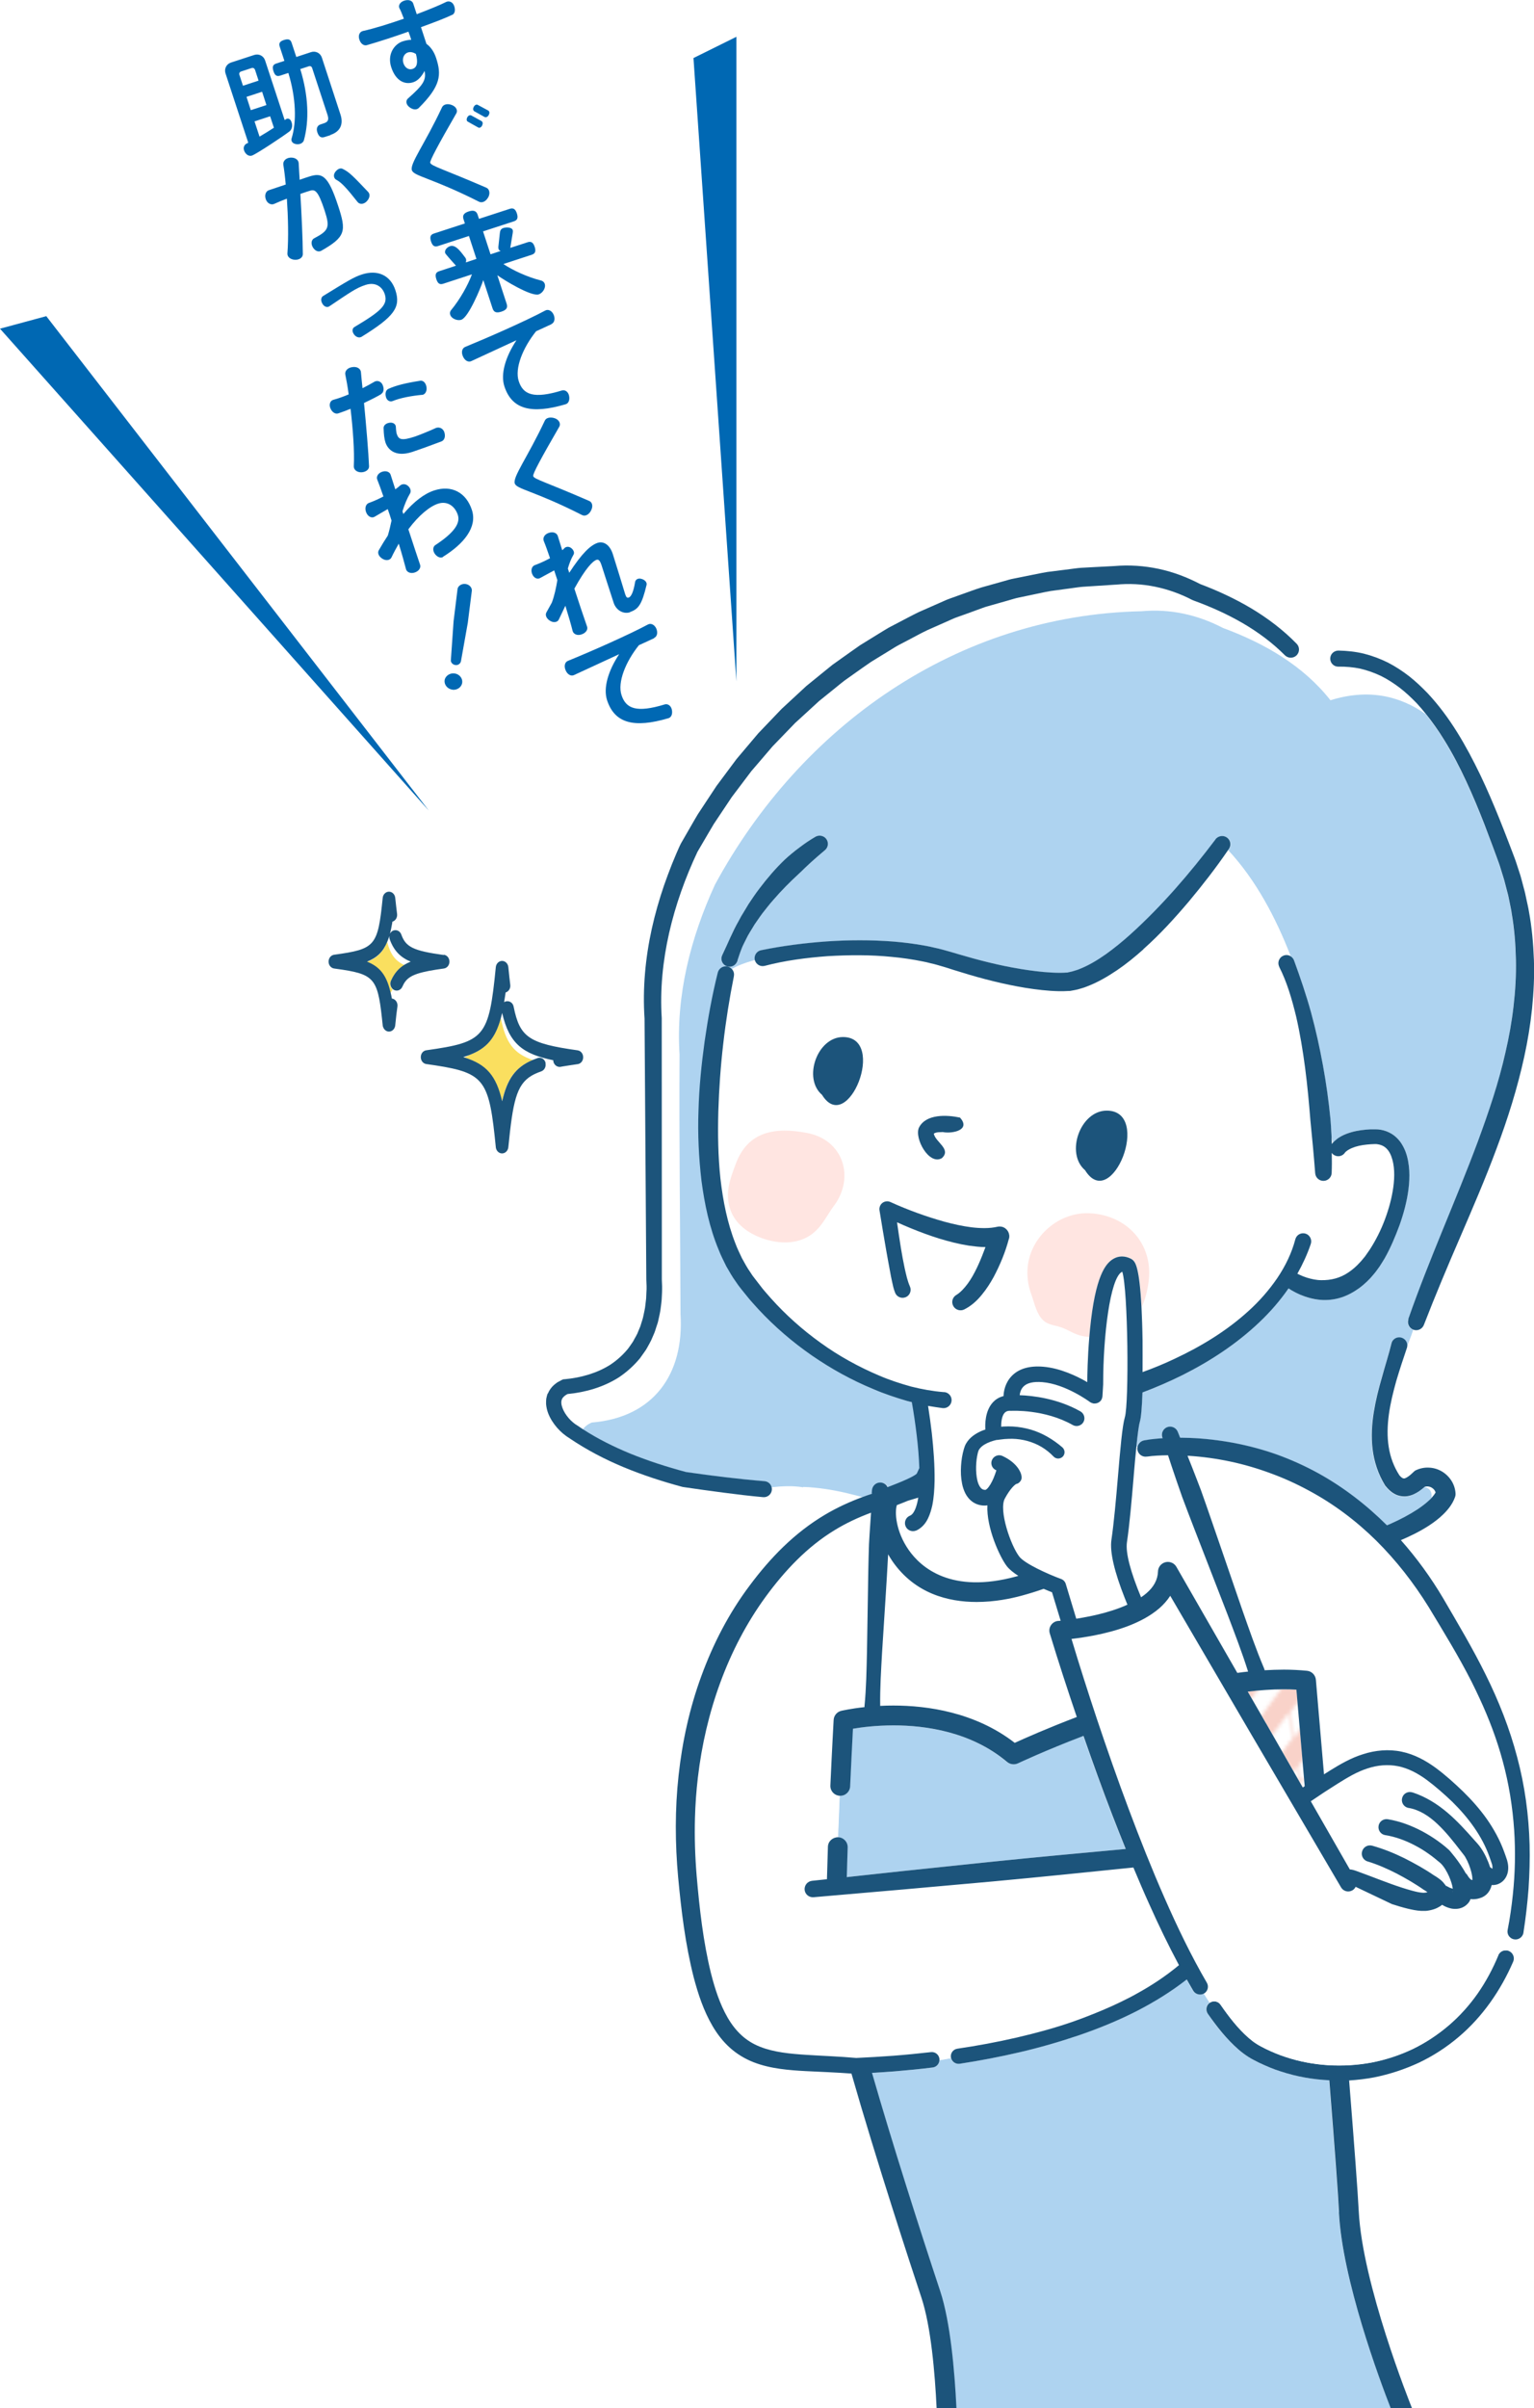 <?xml version="1.0" encoding="UTF-8"?><svg xmlns="http://www.w3.org/2000/svg" width="174" height="273" xmlns:xlink="http://www.w3.org/1999/xlink" viewBox="0 0 174 273"><defs><style>.cls-1{fill:#fff;}.cls-2{fill:#fadf5f;mix-blend-mode:multiply;}.cls-3{fill:#f9d2c9;}.cls-4{isolation:isolate;}.cls-5{fill:#aed3f0;}.cls-6{fill:none;}.cls-7{fill:url(#Unnamed_Pattern);}.cls-8{fill:#0068b3;}.cls-9{fill:#1c547b;}.cls-10{fill:#ffe5e1;}</style><pattern id="Unnamed_Pattern" x="0" y="0" width="28.6" height="28.6" patternTransform="translate(-6334.98 -7235.29) rotate(171.19) scale(.43 -.43) skewX(-.03)" patternUnits="userSpaceOnUse" viewBox="0 0 28.6 28.6"><g><rect class="cls-6" x="0" y="0" width="28.6" height="28.6"/><polygon class="cls-1" points="10.93 0 17.66 0 28.6 10.93 28.6 17.66 10.93 0"/><polygon class="cls-1" points="0 25.23 3.37 28.6 0 28.6 0 25.23"/><polygon class="cls-1" points="0 0 3.37 0 28.6 25.23 28.6 28.6 25.23 28.6 0 3.37 0 0"/><polygon class="cls-1" points="28.6 3.37 25.23 0 28.6 0 28.6 3.37"/><polygon class="cls-1" points="0 17.66 0 10.93 17.66 28.6 10.93 28.6 0 17.66"/></g></pattern></defs><g class="cls-4"><g id="_レイヤー_2"><g id="_コンテンツ"><g><g><g><g><path class="cls-1" d="M57.42,113.51c-.04-.23-.07-.46-.11-.71-.04,.28-.08,.55-.13,.81,.07-.04,.14-.08,.22-.1,0,0,.01,0,.02,0Z"/><path class="cls-1" d="M62.75,120.29s0-.06,0-.09c-3.41-.7-5-1.82-5.8-5.36-.04,.19-.09,.38-.14,.55-.62,2.3-1.62,3.47-3.56,4.21-.22,.09-.46,.17-.71,.24,.05,.02,.1,.03,.15,.05,2.48,.78,3.59,2.06,4.26,4.96,.56-2.5,1.49-3.86,3.48-4.69,.18-.07,.36-.14,.55-.21,.38-.13,.78,.11,.89,.52,0,0,0,.02,0,.03,.28-.07,.57-.14,.88-.21,0,0,0,0,0-.01Z"/></g><path class="cls-2" d="M56.8,115.39c-.62,2.3-1.62,3.47-3.56,4.21-.17,.1-.36,.2-.56,.29,2.48,.78,3.59,2.06,4.26,4.96,.56-2.5,1.49-3.86,3.48-4.69-2.16-.74-3.06-1.96-3.62-4.77Z"/><path class="cls-9" d="M65.55,119.07c-5.57-.78-6.59-1.48-7.29-4.96-.08-.42-.46-.68-.84-.6,0,0-.01,0-.02,0-.08,.02-.15,.05-.22,.1,.04-.26,.08-.53,.13-.81,.01-.1,.03-.19,.04-.29,.34-.1,.58-.47,.53-.86-.07-.57-.14-1.21-.22-2.02-.04-.4-.35-.7-.71-.7s-.67,.3-.71,.7c-.79,7.97-1.23,8.49-7.89,9.43-.36,.05-.62,.38-.62,.78s.27,.73,.62,.78c.36,.05,.71,.1,1.03,.15,5.67,.87,6.11,1.75,6.86,9.28,0,.08,.03,.16,.06,.24,.11,.27,.36,.46,.65,.46,.36,0,.67-.3,.71-.7,.51-5.11,.9-7.07,2.62-8.1,.32-.19,.69-.35,1.11-.5,.35-.12,.56-.51,.49-.9,0-.02,0-.04,0-.06,0,0,0-.02,0-.03-.12-.42-.52-.65-.89-.52-.19,.07-.37,.14-.55,.21-1.99,.83-2.92,2.2-3.48,4.69-.67-2.9-1.78-4.18-4.26-4.96-.05-.02-.1-.03-.15-.05,.25-.07,.48-.16,.71-.24,1.94-.74,2.94-1.91,3.56-4.21,.05-.18,.09-.36,.14-.55,.81,3.53,2.39,4.66,5.8,5.36,0,.03,0,.06,0,.09,0,0,0,0,0,.01,.03,.2,.13,.36,.26,.48h0s0,0,0,0c.11,.09,.24,.15,.38,.17,0,0,.01,0,.02,0,0,0,0,0,0,0,.05,0,.09,0,.14,0,.07-.01,.14-.02,.21-.04h0c.49-.08,1.06-.17,1.76-.27,.36-.05,.62-.38,.62-.78s-.27-.73-.62-.78Z"/><g><path class="cls-1" d="M44.53,112.16c-.08,.12-.16,.26-.23,.4,.05,.21,.1,.43,.14,.67,.01,0,.03,0,.04,0,0,0,0,0,.01,0,.07-.35,.14-.67,.22-.96-.02,0-.04-.01-.05-.02-.05-.03-.09-.06-.14-.1Z"/><path class="cls-1" d="M44.59,105.5s.03,0,.04-.01c-.06-.24-.11-.5-.16-.79-.07,.43-.16,.81-.25,1.17,.08-.16,.2-.29,.37-.36Z"/><path class="cls-1" d="M44.18,106.52c-.04-.12-.06-.25-.05-.38-.07,.23-.14,.44-.23,.64-.47,1.14-1.16,1.81-2.3,2.26,1.51,.6,2.23,1.58,2.68,3.52,.07-.14,.15-.28,.23-.4-.26-.22-.35-.62-.2-.95,.36-.84,.87-1.41,1.53-1.81,.22-.13,.45-.25,.7-.35-1.11-.46-1.89-1.19-2.37-2.52Z"/></g><path class="cls-2" d="M44.33,111.21c.36-.84,.87-1.41,1.53-1.81-1.04-.48-1.58-1.23-1.94-2.61-.47,1.14-1.16,1.81-2.3,2.26,1.51,.6,2.23,1.58,2.68,3.52,.07-.14,.15-.28,.23-.4-.26-.22-.35-.62-.2-.95Z"/><path class="cls-9" d="M50.33,108.26c-3.44-.48-4.3-.89-4.81-2.32-.14-.39-.53-.58-.88-.46-.01,0-.03,0-.04,.01-.17,.07-.29,.2-.37,.36,.09-.35,.18-.74,.25-1.17,.01-.07,.02-.13,.03-.2,.35-.1,.58-.47,.53-.88-.06-.48-.13-1.06-.21-1.82-.04-.4-.35-.7-.71-.7s-.67,.3-.71,.7c-.56,5.5-.82,5.8-5.51,6.45-.36,.05-.63,.38-.63,.78s.27,.73,.63,.78c.35,.05,.67,.09,.98,.14,3.75,.58,4.01,1.22,4.53,6.31,0,.08,.03,.15,.06,.22,.11,.28,.36,.48,.65,.48,.36,0,.67-.3,.71-.7,.09-.93,.17-1.59,.25-2.14,.06-.42-.2-.82-.58-.9,0,0,0,0-.01,0-.01,0-.03,0-.04,0-.04-.24-.09-.46-.14-.67-.45-1.94-1.18-2.92-2.68-3.52,1.14-.45,1.83-1.12,2.3-2.26,.08-.2,.16-.41,.23-.64-.01,.12,0,.25,.05,.38,.48,1.33,1.26,2.06,2.37,2.52-.25,.1-.48,.22-.7,.35-.66,.41-1.16,.97-1.53,1.81-.15,.34-.05,.73,.2,.95,.04,.04,.09,.07,.14,.1,.02,0,.04,.01,.05,.02,.34,.15,.74-.02,.9-.39,.2-.46,.45-.81,.87-1.08,.46-.3,1.12-.51,2.14-.71,.48-.09,1.04-.18,1.7-.27,.36-.05,.63-.38,.63-.78s-.27-.73-.63-.78Z"/></g><g><path class="cls-1" d="M151.78,75.57s.01,0,.02,0h.03c.83,0,1.66,.06,2.47,.23,.81,.19,1.59,.47,2.35,.83,.75,.38,1.46,.84,2.14,1.35,.67,.52,1.3,1.11,1.9,1.73,.36,.39,.7,.79,1.03,1.2-2.94-2.07-6.49-2.91-10.8-1.57-3.09-3.93-7.51-6.47-12.18-8.19-2.87-1.5-6.01-2.2-9.25-1.9-20.97,.44-38.66,13.06-48.38,30.99-2.77,6.03-4.45,12.58-4.02,19.25-.06,9.82,.08,19.63,.11,29.44,.43,6.83-3.08,11.72-10.08,12.29-.47,.21-.79,.47-1,.78-.19-.12-.37-.24-.55-.37l-.04-.03h-.01c-.74-.44-1.44-1.24-1.72-2.02-.14-.39-.17-.75-.06-.99,.09-.22,.31-.42,.63-.59,2.01-.19,4.04-.76,5.81-1.88,.9-.59,1.71-1.32,2.4-2.16,.17-.21,.32-.44,.47-.66,.08-.11,.16-.22,.23-.33l.2-.35c.13-.24,.27-.47,.38-.71l.32-.74c.12-.24,.18-.5,.26-.75,.07-.25,.17-.5,.23-.76,.11-.52,.24-1.03,.29-1.55,.03-.26,.07-.52,.09-.78l.04-.78,.02-.39v-.38s-.03-.76-.03-.76v-5.92s-.03-23.66-.03-23.66h0s0-.05,0-.07c-.41-6.46,1.3-13,4.05-18.84l1.23-2.1c.21-.35,.41-.7,.62-1.05l.68-1.02,1.37-2.05,1.48-1.96,.74-.98,.8-.93,1.6-1.87,1.71-1.77,.85-.88,.91-.83,1.81-1.66,1.91-1.54c.32-.25,.63-.52,.96-.77l1-.71c.67-.47,1.33-.95,2.01-1.41l2.09-1.28c.35-.21,.69-.44,1.05-.63l1.09-.57c.73-.37,1.44-.77,2.18-1.13l2.24-.99c.38-.16,.74-.35,1.13-.48l1.15-.41,1.15-.42c.39-.13,.76-.3,1.16-.4l2.36-.67c.39-.1,.78-.24,1.18-.32l1.2-.25c.8-.16,1.6-.35,2.4-.49l2.43-.33c.41-.05,.81-.12,1.22-.15l1.22-.08,2.45-.16h.08c1.48-.15,2.99-.07,4.45,.23,1.47,.3,2.89,.82,4.23,1.51h.01s.07,.04,.11,.05c1.93,.7,3.81,1.54,5.57,2.56,1.76,1.02,3.4,2.24,4.81,3.66,.36,.36,.93,.37,1.3,.02,.29,.32,.58,.65,.85,1,1.03-.32,2.02-.52,2.97-.6,.03,.47,.41,.85,.89,.86Z"/><path class="cls-1" d="M162.4,168.66c.21,.13,.35,.32,.41,.52-.11,.2-.27,.41-.46,.62,.09-.6-.08-1.09-.78-1.25,0,0,0,0,0,0,.27-.08,.57-.04,.82,.12Z"/><path class="cls-1" d="M160.08,151.34c.07-.21,.15-.42,.22-.63h0c-.07,.21-.15,.42-.22,.63-.15,.42-.32,.84-.49,1.27h0c.17-.43,.34-.85,.49-1.27Z"/><path class="cls-1" d="M91.13,168.56c.41,.01,.82,.04,1.23,.08-.41-.04-.82-.06-1.23-.08-1.21-.2-2.4-.13-3.58,0h0c1.19-.13,2.37-.2,3.58,0Z"/><path class="cls-5" d="M91.13,168.56c.41,.01,.82,.04,1.23,.08,1.63,.15,3.22,.48,4.78,.89,.23,.06,.45,.12,.68,.18,.37-.14,.75-.27,1.12-.39,0,0,0,0,.01,0,.01-.13,.02-.26,.03-.38,.05-.47,.44-.84,.92-.85,.37,0,.7,.21,.85,.52,.1-.04,.22-.09,.37-.14,2.06-.79,2.74-1.19,2.94-1.39,.11-.21,.2-.42,.29-.63-.04-1.24-.15-2.5-.3-3.74-.15-1.24-.34-2.49-.55-3.73-.18-.05-.36-.1-.55-.14-1.29-.38-2.56-.8-3.79-1.33-2.47-1.02-4.82-2.32-7.01-3.83-2.19-1.52-4.23-3.27-6.05-5.23-.44-.5-.92-.98-1.32-1.51l-.63-.78c-.1-.13-.21-.26-.31-.4l-.3-.43c-.41-.56-.74-1.16-1.09-1.76-.3-.62-.62-1.22-.86-1.86-1.05-2.52-1.59-5.18-1.95-7.82-.31-2.65-.44-5.31-.34-7.96,.07-2.65,.34-5.28,.7-7.88,.38-2.61,.83-5.19,1.49-7.77,.12-.48,.6-.79,1.09-.69,.19,.04,.35,.13,.48,.26,.57-.35,1.45-.69,2.58-1,0-.01-.01-.03-.01-.04-.1-.49,.22-.98,.71-1.08,2.48-.51,4.96-.82,7.45-1,2.49-.17,5-.18,7.5,.01,1.25,.1,2.51,.26,3.75,.49,.31,.05,.62,.13,.93,.2,.31,.07,.62,.13,.93,.22l.93,.26,.88,.26c2.33,.69,4.68,1.29,7.05,1.68,1.18,.19,2.37,.35,3.55,.41,.58,.03,1.18,.04,1.7,0h.09s.06-.02,.06-.02l.19-.04c.12-.03,.25-.05,.37-.09,.26-.09,.51-.14,.77-.26,1.02-.4,2.02-1,2.97-1.67,.95-.68,1.87-1.43,2.76-2.23,3.55-3.2,6.76-6.93,9.67-10.78v-.02c.31-.39,.87-.49,1.28-.21,.43,.29,.54,.87,.25,1.3-.03,.05-.07,.1-.11,.15,3.11,3.33,5.4,7.64,7.09,12.02,.17,.1,.3,.26,.37,.46,.72,1.97,1.38,3.91,1.93,5.9,.54,1.98,.98,3.99,1.35,6,.36,2.01,.65,4.04,.85,6.07,.04,.51,.08,1.02,.1,1.53,0,.19,.02,.38,.03,.58l.17,.56s0,0,0,0c.05-.06,.09-.09,.14-.14,.09-.08,.18-.16,.27-.23,.18-.14,.36-.25,.54-.35,.37-.19,.74-.33,1.11-.44,.74-.21,1.46-.29,2.18-.32h.54c.21,0,.42,0,.63,.04,.42,.07,.85,.22,1.23,.46,.38,.23,.71,.54,.96,.88,.25,.34,.44,.7,.59,1.07,.29,.74,.41,1.48,.45,2.21,.04,.73,0,1.44-.09,2.14-.18,1.4-.55,2.75-1.01,4.05-.48,1.29-1.01,2.57-1.71,3.8-.17,.31-.38,.61-.57,.91-.22,.29-.41,.59-.66,.87-.46,.57-1,1.09-1.62,1.55-.61,.46-1.32,.84-2.08,1.08-.76,.24-1.58,.33-2.36,.26-.79-.06-1.54-.27-2.24-.57-.35-.15-.69-.32-1.01-.51-.12-.07-.23-.14-.34-.22-.97,1.4-2.09,2.69-3.32,3.85-2.58,2.44-5.56,4.39-8.69,5.97-1.48,.74-3,1.4-4.56,1.98-.05,1.54-.15,2.83-.3,3.34-.13,.44-.26,1.49-.39,2.81,.04,0,.08,0,.13-.01,.09-.34,.37-.62,.74-.69,.47-.08,.88-.13,1.31-.18,.26-.03,.52-.04,.78-.06-.01-.03-.02-.07-.03-.1-.14-.46,.08-.96,.53-1.15,.48-.2,1.02,.03,1.22,.51,.09,.22,.18,.45,.27,.68,.35,0,.7,0,1.05,.02,1.7,.06,3.39,.25,5.05,.57,1.67,.32,3.31,.76,4.92,1.33,1.6,.58,3.15,1.28,4.64,2.1,2.87,1.59,5.49,3.61,7.8,5.91,.13-.06,.27-.11,.4-.17,1.1-.48,2.15-1.04,3.11-1.67,.47-.32,.93-.66,1.3-1.02,.09-.08,.17-.17,.25-.25,.09-.6-.08-1.09-.78-1.25-.2,.17-.41,.35-.65,.51-.32,.22-.71,.44-1.23,.54-.52,.11-1.15,0-1.58-.26-.44-.25-.73-.56-.98-.86h-.01s-.04-.07-.06-.1c-.77-1.25-1.24-2.68-1.41-4.1-.17-1.43-.08-2.84,.14-4.2,.22-1.36,.55-2.68,.93-3.96,.36-1.29,.76-2.55,1.07-3.82,0-.03,.01-.05,.02-.08,.17-.48,.69-.73,1.16-.56,.41,.14,.66,.55,.61,.97,.17-.43,.34-.85,.49-1.27,.07-.21,.15-.42,.22-.63-.48-.17-.74-.7-.57-1.18,2.39-6.85,5.39-13.41,7.88-20.1,1.23-3.34,2.38-6.71,3.15-10.16,.4-1.72,.71-3.45,.91-5.2,.2-1.74,.31-3.5,.27-5.25-.04-1.75-.17-3.5-.47-5.22-.05-.43-.16-.86-.24-1.29-.08-.43-.17-.86-.29-1.28l-.33-1.27-.39-1.26c-.12-.42-.28-.83-.43-1.25l-.46-1.25c-.32-.85-.63-1.68-.95-2.52-.65-1.67-1.33-3.31-2.08-4.92-.75-1.61-1.56-3.18-2.49-4.67-.64-1.04-1.34-2.04-2.1-2.98-2.94-2.07-6.49-2.91-10.8-1.57-3.09-3.93-7.51-6.47-12.18-8.19-2.87-1.5-6.01-2.2-9.25-1.9-20.97,.44-38.66,13.06-48.38,30.99-2.77,6.03-4.45,12.58-4.02,19.25-.06,9.82,.08,19.63,.11,29.44,.43,6.83-3.08,11.72-10.08,12.29-.47,.21-.79,.47-1,.78,1.68,1.09,3.48,1.98,5.34,2.75,2.06,.84,4.19,1.52,6.35,2.1,2.96,.43,5.95,.8,8.92,1.04h0s0,0,0,0c.39,.04,.7,.31,.79,.67,1.19-.13,2.37-.2,3.58,0Zm-9.2-60.3c.63-1.31,1.16-2.66,1.88-3.91l.26-.48,.28-.46c.19-.31,.37-.62,.56-.93,.4-.6,.8-1.2,1.24-1.77,.87-1.15,1.81-2.25,2.85-3.25,.53-.49,1.09-.95,1.67-1.38,.58-.44,1.16-.84,1.83-1.23,.39-.22,.89-.14,1.19,.21,.33,.4,.28,.98-.12,1.32l-.04,.03c-.48,.4-1.01,.86-1.5,1.3l-.74,.69c-.24,.24-.48,.47-.73,.7-.99,.91-1.94,1.87-2.82,2.89-.45,.5-.86,1.04-1.28,1.57-.2,.27-.39,.55-.58,.82l-.29,.42-.26,.43c-.18,.29-.35,.57-.52,.87l-.45,.9c-.07,.15-.15,.3-.21,.46l-.18,.47c-.11,.32-.22,.63-.32,.95v.05s-.04,.09-.07,.14c-.22,.46-.77,.65-1.23,.43-.46-.22-.65-.77-.43-1.22Z"/><path class="cls-9" d="M62.15,157.96c.16-.38,.41-.72,.7-.97,.15-.11,.29-.25,.45-.33l.47-.25c.06-.03,.14-.06,.22-.06h.06c1.86-.17,3.68-.69,5.2-1.66,.75-.5,1.41-1.1,1.98-1.79,.14-.18,.26-.37,.39-.55,.06-.09,.13-.18,.19-.28l.16-.3c.11-.2,.23-.39,.32-.59l.26-.63c.1-.2,.15-.43,.22-.64,.06-.22,.15-.43,.19-.66,.09-.45,.21-.89,.25-1.36,.03-.23,.06-.46,.08-.69l.03-.7,.02-.35v-.36s-.03-.72-.03-.72l-.04-5.92-.16-23.68c-.23-3.42,.09-6.85,.82-10.18,.37-1.67,.84-3.31,1.39-4.92,.28-.8,.58-1.6,.89-2.39l.49-1.18c.18-.39,.34-.81,.54-1.19l1.28-2.22c.22-.37,.42-.74,.65-1.11l.7-1.06,1.4-2.12,1.52-2.04,.76-1.02,.82-.97,1.64-1.94,1.76-1.84,.88-.92,.94-.87,1.87-1.73,1.98-1.61c.33-.27,.66-.54,.99-.8l1.04-.74c.7-.49,1.38-.99,2.08-1.47l2.17-1.34c.37-.22,.72-.45,1.09-.66l1.13-.59c.76-.39,1.5-.8,2.27-1.17l2.34-1.03c.39-.16,.77-.36,1.18-.5l1.2-.43c.8-.28,1.6-.59,2.41-.84l2.46-.69c.41-.11,.82-.25,1.24-.32l1.25-.25c.84-.16,1.67-.35,2.51-.49l2.54-.32c.42-.05,.84-.12,1.27-.15l1.28-.07,2.5-.13c1.69-.15,3.4-.03,5.05,.32,1.64,.35,3.22,.95,4.69,1.72,1.99,.75,3.94,1.65,5.79,2.75,1.87,1.12,3.63,2.45,5.16,4.02,.36,.37,.35,.95-.01,1.31,0,0-.02,.01-.02,.02-.37,.34-.94,.33-1.3-.02-1.42-1.43-3.06-2.64-4.81-3.66-1.76-1.02-3.64-1.86-5.57-2.56-.03-.01-.07-.03-.11-.05h-.01c-1.34-.7-2.77-1.21-4.23-1.51-1.46-.3-2.97-.38-4.45-.23h-.08s-2.45,.16-2.45,.16l-1.22,.08c-.41,.03-.81,.1-1.22,.15l-2.43,.33c-.81,.14-1.6,.33-2.4,.49l-1.2,.25c-.4,.08-.79,.21-1.18,.32l-2.36,.67c-.4,.1-.77,.27-1.16,.4l-1.15,.42-1.15,.41c-.39,.13-.75,.32-1.13,.48l-2.24,.99c-.74,.35-1.45,.75-2.18,1.13l-1.09,.57c-.36,.19-.7,.42-1.05,.63l-2.09,1.28c-.68,.46-1.34,.94-2.01,1.41l-1,.71c-.33,.25-.64,.51-.96,.77l-1.91,1.54-1.81,1.66-.91,.83-.85,.88-1.71,1.77-1.6,1.87-.8,.93-.74,.98-1.48,1.96-1.37,2.05-.68,1.02c-.21,.35-.41,.7-.62,1.05l-1.23,2.1c-2.75,5.84-4.46,12.38-4.05,18.84,0,.02,0,.04,0,.06h0s.01,23.66,.01,23.66v5.92s.03,.76,.03,.76v.38s-.01,.39-.01,.39l-.04,.78c-.02,.26-.06,.52-.09,.78-.05,.52-.18,1.04-.29,1.55-.05,.26-.15,.51-.23,.76-.08,.25-.15,.51-.26,.75l-.32,.74c-.11,.24-.26,.47-.38,.71l-.2,.35c-.07,.11-.15,.22-.23,.33-.16,.22-.31,.44-.47,.66-.69,.83-1.5,1.56-2.4,2.16-1.77,1.12-3.81,1.69-5.81,1.88-.32,.17-.54,.37-.63,.59-.11,.24-.09,.6,.06,.99,.29,.78,.98,1.58,1.72,2.01h.01s.04,.03,.04,.03c.18,.13,.37,.25,.55,.37,1.68,1.09,3.48,1.98,5.34,2.75,2.06,.84,4.19,1.52,6.35,2.1,2.96,.43,5.95,.8,8.92,1.04h0s0,0,0,0c.39,.04,.7,.31,.79,.67h0c.03,.1,.04,.21,.03,.32-.05,.5-.49,.87-1,.82-1.53-.14-3.04-.32-4.55-.52-1.51-.2-3.01-.4-4.53-.63h0s-.06-.01-.09-.02c-2.23-.6-4.45-1.32-6.6-2.21-2.15-.89-4.24-1.98-6.19-3.3l.06,.03c-.58-.34-1.05-.75-1.47-1.23-.41-.48-.77-1.02-1.01-1.65-.12-.32-.2-.67-.23-1.04,0-.19,0-.39,.02-.58,.05-.2,.08-.4,.16-.59Z"/><path class="cls-1" d="M87.09,183.58c-3.55,5.27-7.12,13.32-8.29,22.51,.04-1.53,.15-3.06,.33-4.59,.43-3.68,1.27-7.3,2.54-10.76,1.27-3.46,2.98-6.76,5.14-9.72,2.17-2.97,4.72-5.67,7.81-7.55,1.3-.8,2.69-1.45,4.15-1.99-.06,.79-.11,1.58-.16,2.37-3.72,1.44-7.61,3.91-11.53,9.73Z"/><path class="cls-1" d="M129,164.38c.09,.49,.55,.83,1.04,.76h.04c.34-.05,.75-.09,1.14-.11,.39-.02,.79-.04,1.19-.04,.02,0,.04,0,.06,0,.13,.41,.26,.81,.4,1.22h-.11s.09,.12,.09,.12l-.2-.11c-.32,.12-1.85,.47-4.04,.93,.09-1.09,.19-2.19,.29-3.14,.04,0,.08,0,.13-.01-.03,.12-.04,.26-.02,.39Z"/><path class="cls-1" d="M100.44,181.25c.11-1.69,.21-3.38,.3-5.06,.16,.27,.32,.54,.5,.8,2.54,3.65,6.31,4.6,9.54,4.6,2.06,0,3.91-.39,5.09-.71,.88-.24,1.72-.5,2.51-.78,.37,.16,.7,.29,.95,.39l.98,3.23c-.09,0-.17,.02-.26,.02h-.03c-.59,.05-1.03,.57-.99,1.16,0,.08,.02,.16,.04,.23,.97,3.2,2,6.35,3.07,9.5-3.33,1.27-5.88,2.4-7.04,2.93-4.49-3.48-9.93-4.23-13.77-4.23-.52,0-1.01,.01-1.48,.04-.03-2.01,.1-4.01,.21-6.01l.39-6.11Z"/><path class="cls-1" d="M127.56,181.16c.1,.25,.2,.51,.31,.77-.01,0-.02,0-.03,.01-.09-.26-.19-.52-.27-.78Z"/><path class="cls-1" d="M132.84,166.32l-.09-.13h.11c.39,1.18,.8,2.36,1.21,3.53,.83,2.23,1.7,4.44,2.56,6.66l2.58,6.65c.81,2.14,1.64,4.28,2.33,6.47-.41,.04-.81,.09-1.22,.15l-6.91-12.02c-.31-.54-.99-.72-1.53-.41-.35,.2-.55,.56-.56,.94-.03,.93-.49,1.76-1.3,2.45-.19,.17-.4,.32-.62,.47-1.16-2.8-1.78-5.01-1.6-6.25,.29-1.96,.53-4.68,.75-7.3,.01-.13,.02-.25,.03-.38,2.19-.46,3.73-.81,4.04-.93l.2,.11Z"/><path class="cls-5" d="M98.9,234.98l.39-.02c.72-.04,1.44-.1,2.17-.15,1.44-.12,2.89-.26,4.32-.44,.43-.05,.75-.41,.77-.84,.44-.07,.87-.15,1.3-.23,.11,.43,.52,.71,.97,.65h0c2.3-.35,4.59-.79,6.86-1.32,2.27-.53,4.52-1.18,6.73-1.93,2.21-.76,4.39-1.65,6.49-2.72,1.98-1.02,3.91-2.2,5.68-3.59,.24,.43,.49,.85,.73,1.27,.25,.43,.81,.57,1.24,.32,0,0,0,0,0,0,.22,.36,.44,.71,.66,1.04,0,0,0,0-.01,0-.41,.28-.51,.84-.23,1.24h0c1.01,1.44,2.09,2.85,3.48,4.06,.35,.3,.72,.59,1.12,.84,.42,.27,.82,.45,1.22,.66,.81,.38,1.64,.73,2.49,1,1.77,.58,3.62,.9,5.47,.99,.62,7.73,.99,12.75,1.1,14.92,.39,7.68,4.62,19.01,5.89,22.26h-49.28c-.2-4.15-.68-9.75-1.84-13.27-2.26-6.81-5.44-16.76-7.74-24.75Z"/><path class="cls-5" d="M96.4,202.5c.13-2.91,.26-5.31,.32-6.53,.93-.16,2.59-.38,4.61-.38,3.63,0,8.81,.72,12.88,4.15,.34,.28,.81,.34,1.21,.16,.07-.03,3.07-1.45,7.45-3.12,1.05,3.02,2.13,6.02,3.28,9,.49,1.28,1,2.55,1.51,3.82-5.1,.47-10.2,.93-15.3,1.46l-10.15,1.06-6.19,.67c.03-1.07,.06-2.18,.1-3.36,.02-.62-.46-1.14-1.08-1.16,.06-1.62,.12-3.21,.19-4.7,.62,.03,1.14-.45,1.17-1.07Z"/><path class="cls-3" d="M128.11,226.44c-1.34,.7-2.72,1.31-4.13,1.87,1.78-.77,3.41-1.54,4.89-2.29-.25,.14-.5,.28-.76,.41Z"/><path class="cls-7" d="M128.11,226.44c-1.34,.7-2.72,1.31-4.13,1.87,1.78-.77,3.41-1.54,4.89-2.29-.25,.14-.5,.28-.76,.41Z"/><path class="cls-3" d="M145.59,191.5c.5,0,.99,.01,1.47,.04,.15,1.75,.5,5.77,.94,10.95-.07,.05-.15,.1-.22,.14l-4.19-7.32-2.05-3.56c1.39-.16,2.75-.26,4.05-.26Z"/><path class="cls-7" d="M145.59,191.5c.5,0,.99,.01,1.47,.04,.15,1.75,.5,5.77,.94,10.95-.07,.05-.15,.1-.22,.14l-4.19-7.32-2.05-3.56c1.39-.16,2.75-.26,4.05-.26Z"/><path class="cls-9" d="M151.88,250.74c-.11-2.18-.48-7.19-1.1-14.92-1.86-.09-3.7-.41-5.47-.99-.85-.26-1.68-.62-2.49-1-.4-.21-.8-.39-1.22-.66-.4-.26-.78-.54-1.12-.84-1.39-1.21-2.47-2.62-3.48-4.05h0c-.28-.41-.18-.97,.23-1.25,0,0,0,0,.01,0,.41-.27,.96-.17,1.23,.23h0c.95,1.37,1.97,2.7,3.16,3.74,.3,.26,.6,.5,.92,.7,.3,.2,.68,.38,1.04,.57,.73,.35,1.48,.67,2.26,.92,3.1,1.03,6.49,1.22,9.71,.63,1.61-.31,3.18-.82,4.66-1.52,1.48-.71,2.85-1.62,4.1-2.68,1.24-1.06,2.35-2.29,3.29-3.63,.94-1.35,1.72-2.81,2.35-4.33h0s0-.01,0-.02c.16-.37,.54-.58,.92-.54,.09,0,.19,.03,.28,.07,.46,.2,.68,.74,.48,1.2-1.4,3.24-3.47,6.25-6.21,8.56-1.36,1.15-2.87,2.13-4.49,2.9-1.62,.75-3.32,1.31-5.07,1.66-.94,.18-1.89,.29-2.84,.35,.61,7.66,.98,12.64,1.09,14.82,.42,8.27,5.74,21.59,6.06,22.38h-2.42c-1.27-3.25-5.5-14.58-5.89-22.26Z"/><path class="cls-9" d="M159.74,149.53c2.39-6.85,5.39-13.41,7.88-20.1,1.23-3.34,2.38-6.71,3.15-10.16,.4-1.72,.71-3.45,.91-5.2,.2-1.74,.31-3.5,.27-5.25-.04-1.75-.17-3.5-.47-5.22-.05-.43-.16-.86-.24-1.29-.08-.43-.17-.86-.29-1.28l-.33-1.27-.39-1.26c-.12-.42-.28-.83-.43-1.25l-.46-1.25c-.32-.85-.63-1.68-.95-2.52-.65-1.67-1.33-3.31-2.08-4.92-.75-1.61-1.56-3.18-2.49-4.67-.64-1.04-1.34-2.04-2.1-2.98-.33-.41-.67-.81-1.03-1.2-.6-.62-1.23-1.21-1.9-1.73-.68-.51-1.39-.98-2.14-1.35-.76-.36-1.54-.64-2.35-.83-.81-.17-1.64-.24-2.47-.23h-.03s-.01,0-.02,0c-.48,0-.87-.39-.89-.86,0-.02,0-.04,0-.06,0-.5,.42-.9,.93-.9,.97,.02,1.94,.12,2.89,.35,.94,.24,1.86,.58,2.72,1.01,.86,.44,1.66,.97,2.41,1.55,.75,.59,1.43,1.24,2.08,1.91,2.57,2.74,4.39,5.98,5.98,9.26,.79,1.65,1.5,3.32,2.18,5,.34,.84,.67,1.69,.99,2.52l.49,1.28c.16,.43,.33,.85,.47,1.3l.43,1.32c.13,.44,.24,.89,.36,1.34,.13,.44,.23,.9,.32,1.35,.09,.45,.21,.9,.28,1.36,.34,1.82,.5,3.66,.57,5.51,.07,1.85-.03,3.69-.21,5.52-.19,1.83-.49,3.65-.88,5.44-.78,3.58-1.88,7.07-3.16,10.47-1.26,3.4-2.7,6.72-4.12,10.02-1.43,3.3-2.82,6.6-4.11,9.93h0c-.18,.47-.7,.72-1.18,.55,0,0,0,0,0,0h0c-.48-.17-.74-.7-.57-1.18Z"/><path class="cls-1" d="M146.39,108.4c-1.69-4.38-3.98-8.69-7.09-12.02-1.38,2.02-2.86,3.92-4.42,5.79-1.61,1.9-3.29,3.75-5.18,5.43-.94,.84-1.93,1.65-2.99,2.37-1.07,.72-2.2,1.39-3.48,1.87-.31,.13-.66,.21-.98,.31-.17,.05-.35,.07-.53,.11l-.27,.05s-.08,.02-.17,.02h-.14c-.7,.05-1.34,.02-1.98-.02-1.28-.09-2.54-.27-3.77-.5-2.48-.46-4.89-1.13-7.26-1.88l-.88-.28-.85-.25c-.28-.09-.57-.15-.86-.22-.29-.07-.57-.15-.87-.2-1.17-.24-2.36-.41-3.55-.52-2.4-.24-4.82-.22-7.24-.08-2.41,.18-4.83,.49-7.14,1.1h-.01s-.03,.01-.04,.01c-.48,.1-.94-.2-1.07-.66-1.13,.31-2.01,.66-2.58,1,.21,.21,.31,.52,.25,.84v.03c-.51,2.49-.92,5.06-1.2,7.61-.3,2.56-.48,5.12-.56,7.68-.07,2.56-.03,5.11,.24,7.64,.29,2.51,.78,5.01,1.69,7.32,.21,.59,.49,1.13,.75,1.69,.3,.53,.58,1.08,.94,1.58l.25,.38c.09,.13,.19,.25,.29,.38l.58,.75c.37,.51,.82,.97,1.22,1.45,1.69,1.89,3.6,3.59,5.67,5.07,2.06,1.49,4.31,2.72,6.65,3.71,1.17,.5,2.38,.89,3.59,1.23,1.22,.31,2.46,.53,3.7,.62h.04s.04,0,.06,0c.5,.07,.85,.53,.78,1.03-.07,.5-.53,.85-1.03,.78-.55-.08-1.09-.15-1.63-.25,.16,1.04,.31,2.08,.43,3.13,.19,1.77,.33,3.55,.31,5.37-.02,.91-.07,1.83-.26,2.78-.1,.48-.23,.96-.48,1.46-.23,.49-.64,1.05-1.31,1.37h-.02s-.04,.02-.05,.03c-.47,.18-1-.05-1.18-.52-.18-.47,.05-1,.52-1.18,.13-.05,.32-.21,.47-.5,.16-.28,.27-.65,.36-1.03,.04-.17,.07-.34,.1-.51-.39,.12-.78,.24-1.17,.35-.33,.14-.69,.28-1.08,.43-.07,.02-.13,.05-.18,.07-.26,.8-.13,2.96,1.34,5.08,1.38,1.99,4.8,5.02,12.19,3.01,.09-.02,.17-.05,.25-.07-.54-.35-1.01-.72-1.3-1.09-.79-1.01-2.33-4.38-2.21-6.91-.09,.02-.19,.03-.29,.03-.44,0-.95-.11-1.35-.39-.41-.27-.68-.65-.87-1.01-.18-.36-.29-.72-.36-1.07-.14-.7-.16-1.36-.12-2.01,.04-.66,.13-1.29,.33-1.96,.05-.16,.13-.38,.23-.57,.11-.19,.23-.36,.37-.51,.28-.3,.59-.53,.91-.7,.3-.17,.61-.29,.92-.4-.04-.52-.06-2.1,.86-3.09,.25-.27,.64-.56,1.2-.7,.02-.56,.18-1.52,.94-2.29,.8-.82,2-1.17,3.56-1.04,1.93,.16,3.8,1.05,5,1.75,0-.67,.04-2.75,.23-5.11-.25-.02-.49-.05-.73-.09-.98-.18-1.71-.76-2.62-1.05-.9-.28-1.56-.25-2.19-1.07-.56-.74-.8-1.9-1.11-2.75-.35-.95-.47-2.01-.37-3.01,.35-3.46,3.56-6.28,7.14-6.06,4.15,.26,7.03,3.45,6.6,7.53-.1,1-.36,2.12-.81,3.12,.05,1.04,.1,2.28,.12,3.78,.02,1.04,.02,2.3,0,3.56,1.23-.45,2.44-.95,3.62-1.5,3.03-1.42,5.92-3.19,8.39-5.42,1.23-1.11,2.33-2.36,3.26-3.72,.92-1.36,1.64-2.85,2.06-4.42,0-.02,.01-.04,.02-.06,.16-.48,.68-.73,1.16-.57,.48,.16,.73,.68,.57,1.16h0c-.4,1.19-.92,2.31-1.52,3.38l.25,.12c.26,.12,.53,.23,.81,.32,.55,.17,1.1,.28,1.65,.29,1.08,.02,2.13-.23,3.07-.87,.47-.32,.91-.69,1.31-1.14,.21-.21,.39-.46,.59-.69,.18-.25,.37-.49,.53-.76,.68-1.04,1.26-2.19,1.71-3.4,.45-1.2,.8-2.43,.96-3.67,.16-1.22,.16-2.5-.23-3.52-.19-.51-.5-.91-.87-1.13-.19-.11-.4-.19-.63-.22-.12-.02-.24-.03-.36-.03-.14,0-.31,.01-.46,.02-.61,.04-1.22,.13-1.76,.29-.27,.09-.52,.2-.74,.32-.11,.06-.21,.13-.29,.2-.04,.03-.08,.07-.11,.1-.01,.01-.03,.03-.03,.04,0,0,0,0,0,0-.01,.02,0,0,0,0,0,0,0-.01,.02-.03-.26,.43-.82,.57-1.25,.31-.11-.07-.2-.15-.27-.25,.01,.75,.02,1.5-.01,2.27-.02,.47-.38,.86-.86,.9-.52,.04-.97-.34-1.01-.86h0c-.16-1.99-.34-3.99-.54-5.98-.17-1.99-.35-3.98-.6-5.96-.27-1.98-.58-3.95-1.03-5.88-.47-1.92-1.02-3.84-1.91-5.59v-.02s-.04-.06-.05-.09c-.17-.47,.07-1,.55-1.17,.28-.1,.57-.06,.8,.09Z"/><path class="cls-1" d="M151.01,128.94l.17,.56c-.04,.05-.07,.08-.14,.18,0-.25-.02-.49-.03-.74Z"/><path class="cls-9" d="M129.7,107.61c-.94,.84-1.93,1.65-2.99,2.37-1.07,.72-2.2,1.39-3.48,1.87-.31,.13-.66,.21-.98,.31-.17,.05-.35,.07-.53,.11l-.27,.05s-.08,.02-.17,.02h-.14c-.7,.05-1.34,.02-1.98-.02-1.28-.09-2.54-.27-3.77-.5-2.48-.46-4.89-1.13-7.26-1.88l-.88-.28-.85-.25c-.28-.09-.57-.15-.86-.22-.29-.07-.57-.15-.87-.2-1.17-.24-2.36-.41-3.55-.52-2.4-.24-4.82-.22-7.24-.08-2.41,.18-4.83,.49-7.14,1.1h-.01s-.03,.01-.04,.01c-.48,.1-.94-.2-1.07-.66,0-.01-.01-.03-.01-.04-.1-.49,.22-.98,.71-1.08,2.48-.51,4.96-.82,7.45-1,2.49-.17,5-.18,7.5,.01,1.25,.1,2.51,.26,3.75,.49,.31,.05,.62,.13,.93,.2,.31,.07,.62,.13,.93,.22l.93,.26,.88,.26c2.33,.69,4.68,1.29,7.05,1.68,1.18,.19,2.37,.35,3.55,.41,.58,.03,1.18,.04,1.7,0h.09s.06-.02,.06-.02l.19-.04c.12-.03,.25-.05,.37-.09,.26-.09,.51-.14,.77-.26,1.02-.4,2.02-1,2.97-1.67,.95-.68,1.87-1.43,2.76-2.23,3.55-3.2,6.76-6.93,9.67-10.78v-.02c.31-.39,.87-.49,1.28-.21,.43,.29,.54,.87,.25,1.3-.03,.05-.07,.1-.11,.15-1.38,2.02-2.86,3.92-4.42,5.79-1.61,1.9-3.29,3.75-5.18,5.43Z"/><path class="cls-9" d="M152.57,130.67s0,0,0,0h0Z"/><path class="cls-9" d="M83.81,104.35l.26-.48,.28-.46c.19-.31,.37-.62,.56-.93,.4-.6,.8-1.2,1.24-1.77,.87-1.15,1.81-2.25,2.85-3.25,.53-.49,1.09-.95,1.67-1.38,.58-.44,1.16-.84,1.83-1.23,.39-.22,.89-.14,1.19,.21,.33,.4,.28,.98-.12,1.32l-.04,.03c-.48,.4-1.01,.86-1.5,1.3l-.74,.69c-.24,.24-.48,.47-.73,.7-.99,.91-1.94,1.87-2.82,2.89-.45,.5-.86,1.04-1.28,1.57-.2,.27-.39,.55-.58,.82l-.29,.42-.26,.43c-.18,.29-.35,.57-.52,.87l-.45,.9c-.07,.15-.15,.3-.21,.46l-.18,.47c-.11,.32-.22,.63-.32,.95v.05s-.04,.09-.07,.14c-.22,.46-.77,.65-1.23,.43-.46-.22-.65-.77-.43-1.22,.63-1.31,1.16-2.66,1.88-3.91Z"/><path class="cls-10" d="M120.24,150.43c-.9-.28-1.56-.25-2.19-1.07-.56-.74-.8-1.9-1.11-2.75-.35-.95-.47-2.01-.37-3.01,.35-3.46,3.56-6.28,7.14-6.06,4.15,.26,7.03,3.45,6.6,7.53-.1,1-.36,2.12-.81,3.12-.24-4.57-.71-5.08-.94-5.32-.07-.07-.15-.13-.24-.18-.7-.36-1.42-.36-2.04,.02-.84,.51-2.02,1.88-2.62,7.96-.03,.3-.06,.6-.08,.89-.25-.02-.49-.05-.73-.09-.98-.18-1.71-.76-2.62-1.05Z"/><path class="cls-10" d="M94.61,136.66c-.96,1.31-1.5,2.72-3.03,3.57-1.58,.87-3.53,.72-5.18,.12-1.55-.57-2.97-1.58-3.54-3.17-.68-1.89-.05-3.52,.61-5.28,1.4-3.71,4.51-4.14,8.06-3.47,4.12,.77,5.45,5.01,3.09,8.23Z"/><path class="cls-9" d="M106.99,128.33c-.36,.03-.77-.03-1.07,.18,.18,.97,2.04,1.76,.91,2.78-1.45,.84-3.13-2.24-2.6-3.45,.79-1.6,3.21-1.46,4.66-1.15,1.26,1.4-.81,1.84-1.91,1.65Z"/><path class="cls-9" d="M123.08,132.66c-2.26-1.92-.56-6.74,2.44-6.76,5.22-.02,.57,11.63-2.44,6.76Z"/><path class="cls-9" d="M93.24,124.11c-2.19-1.86-.55-6.54,2.37-6.55,5.06-.02,.55,11.29-2.37,6.55Z"/><path class="cls-1" d="M138.25,166.46l-3.08-.15c-.17-.43-.34-.86-.51-1.28,.04,0,.08,0,.12,0,1.59,.1,3.17,.32,4.73,.65,1.56,.33,3.09,.78,4.57,1.33,1.49,.54,2.94,1.2,4.34,1.96,2.8,1.5,5.37,3.43,7.64,5.67,2.27,2.25,4.25,4.79,5.95,7.53,1.69,2.8,3.41,5.59,4.87,8.47,.31,.62,.61,1.24,.9,1.87,1.7,4.49,3.28,9.7,3.93,14.95,.16,2.43,.11,4.88-.15,7.32-.2-10.68-6.19-22.61-8.95-28.36-7.37-15.42-24.37-19.96-24.37-19.96Z"/><polygon class="cls-1" points="149.28 189.72 149.29 189.8 149.13 189.56 149.28 189.72"/><path class="cls-1" d="M170.89,221.08c.13-.49,.24-.99,.33-1.5-.2-.21-.3-.5-.24-.8,.26-1.32,.45-2.66,.59-4-.2-10.68-6.19-22.61-8.95-28.36-7.37-15.42-24.37-19.96-24.37-19.96l-3.08-.15c.35,.88,.69,1.75,1.02,2.64,.8,2.24,1.56,4.49,2.34,6.74l2.32,6.75c.79,2.24,1.56,4.49,2.49,6.68,.01,.03,.02,.06,.03,.09,.01,.04,.02,.09,.03,.13,.74-.05,1.47-.07,2.19-.07,.91,0,1.79,.04,2.62,.13,.54,.05,.96,.48,1.01,1.02,0,.09,.38,4.42,.92,10.72,.24-.15,.47-.3,.71-.45,1.12-.69,2.36-1.42,3.74-1.84,1.36-.44,2.9-.59,4.35-.28,1.46,.3,2.76,1.02,3.88,1.84,1.12,.84,2.1,1.72,3.09,2.67,.98,.95,1.89,1.98,2.69,3.11,.8,1.13,1.48,2.37,1.96,3.69,.12,.35,.21,.55,.35,1,.11,.41,.19,.88,.06,1.43-.06,.27-.2,.56-.42,.81-.22,.25-.54,.45-.89,.53-.17,.04-.33,.05-.5,.04,0,.03,0,.05-.02,.08-.08,.31-.25,.69-.58,.99-.16,.15-.37,.27-.53,.34-.13,.05-.26,.1-.41,.13-.26,.06-.56,.09-.86,.05-.05,.14-.13,.28-.23,.42-.14,.18-.34,.35-.53,.45-.17,.1-.35,.16-.52,.2-.35,.08-.65,.06-.91,0-.41-.09-.74-.24-1.03-.42-.18,.16-.37,.26-.54,.34-.31,.15-.6,.23-.89,.29-.15,.03-.29,.05-.45,.06-.18,.01-.33,.01-.48,0-.58-.04-1.05-.14-1.53-.25-.62-.15-1.21-.33-1.8-.52l-4.12-1.96c-.08,.16-.2,.3-.37,.4-.45,.26-1.02,.11-1.28-.33l-10.33-17.59-9.05-15.47c-.35,.54-.77,1.01-1.22,1.4-1.11,.96-2.36,1.57-3.62,2.05-1.26,.47-2.53,.8-3.82,1.05-.85,.16-1.69,.29-2.54,.39,.91,3.03,1.88,6.06,2.88,9.07,1.15,3.43,2.34,6.84,3.61,10.22,1.27,3.38,2.6,6.74,4.05,10.04,1.45,3.3,3.01,6.55,4.81,9.63h0c.25,.43,.11,.98-.31,1.23,.22,.36,.44,.71,.66,1.04,.41-.27,.96-.17,1.23,.23h0c.95,1.37,1.97,2.7,3.16,3.74,.3,.26,.6,.5,.92,.7,.3,.2,.68,.38,1.04,.57,.73,.35,1.48,.67,2.26,.92,3.1,1.03,6.49,1.22,9.71,.63,1.61-.31,3.18-.82,4.66-1.52,1.48-.71,2.85-1.62,4.1-2.68,1.24-1.06,2.35-2.29,3.29-3.63,.94-1.35,1.72-2.81,2.35-4.33h0s0-.01,0-.02c.16-.37,.54-.58,.92-.54Zm-21.76-31.52l.15,.16v.09s-.15-.24-.15-.24Z"/><path class="cls-1" d="M106.54,233.4c-.06-.48-.49-.82-.97-.76-1.42,.16-2.83,.3-4.25,.41-.71,.05-1.42,.1-2.13,.14l-2.09,.11c-1.89-.17-3.78-.23-5.63-.35-1.86-.12-3.7-.29-5.28-.92-.79-.31-1.5-.75-2.11-1.31-.61-.56-1.13-1.24-1.57-2-.87-1.51-1.44-3.26-1.89-5.04-.88-3.58-1.3-7.32-1.62-11.05-.18-2.17-.25-4.35-.19-6.53,1.16-9.19,4.74-17.24,8.29-22.51,3.92-5.82,7.81-8.3,11.53-9.73-.02,.4-.05,.8-.07,1.19-.07,2.04-.1,4.08-.13,6.12l-.1,6.13c-.05,2.04-.08,4.08-.28,6.12,0,.04,0,.07,0,.11-1.58,.17-2.58,.41-2.64,.42-.48,.12-.83,.53-.86,1.03,0,.03-.18,3.19-.37,7.43-.03,.62,.45,1.14,1.07,1.17,0,0,0,0,0,0-.06,1.48-.13,3.07-.19,4.7,0,0,0,0,0,0-.63,0-1.14,.46-1.16,1.08-.04,1.3-.08,2.52-.11,3.68l-1.7,.18c-.51,.06-.88,.52-.83,1.03,.05,.51,.51,.87,1.01,.83l10.17-.88,10.17-.91c5.32-.49,10.63-1.04,15.94-1.58,.59,1.4,1.18,2.8,1.81,4.18,1.04,2.33,2.15,4.63,3.36,6.89-1.49,1.24-3.12,2.32-4.84,3.26-1.47,.75-3.11,1.52-4.89,2.29-.7,.28-1.4,.55-2.11,.8-2.14,.76-4.35,1.35-6.57,1.87-2.22,.51-4.47,.93-6.73,1.26-.47,.07-.8,.51-.73,.98,0,.03,.01,.06,.02,.08-.43,.08-.86,.16-1.3,.23,0-.05,0-.09,0-.14Z"/><path class="cls-1" d="M148.67,204.2c1.02-.7,2.06-1.38,3.1-2.03,1.12-.7,2.18-1.33,3.34-1.7,1.15-.38,2.34-.48,3.48-.25,1.14,.23,2.22,.8,3.23,1.54,1,.74,2,1.62,2.92,2.5,.91,.9,1.75,1.86,2.47,2.9,.72,1.04,1.31,2.13,1.73,3.31,.09,.27,.25,.69,.3,.87,.06,.21,.06,.4,.03,.51,0,0-.02-.01-.03-.02h0c-.07-.07-.15-.13-.23-.17,0,0,0,0,0-.01-.12-.39-.27-.76-.44-1.12-.17-.36-.36-.7-.6-1.05-.06-.09-.12-.17-.19-.26-.06-.08-.16-.2-.21-.25l-.35-.39c-.93-1.05-1.9-2.13-3.03-3.09-1.13-.96-2.44-1.8-3.96-2.3h-.02c-.48-.16-1,.1-1.15,.58-.16,.48,.11,1,.59,1.15,.04,.01,.09,.03,.14,.03,1.2,.2,2.31,.92,3.26,1.82,.96,.9,1.8,1.97,2.65,3.07l.32,.41c.06,.08,.08,.11,.12,.16,.03,.05,.07,.11,.1,.17,.14,.24,.27,.52,.38,.8,.22,.56,.39,1.18,.39,1.61,0,.05,0,.09,0,.13,0,0,0,0,0,0,0,0-.02,.01-.07,0-.04-.02-.11-.06-.17-.12-.07-.06-.14-.15-.21-.25-.04-.05-.07-.1-.1-.15-.03-.05-.07-.12-.08-.13l-.12-.11c-.1-.17-.19-.34-.3-.51-.38-.61-.78-1.16-1.26-1.74-.06-.07-.12-.15-.19-.23-.07-.07-.14-.17-.2-.21-.13-.11-.26-.23-.39-.34-.27-.22-.54-.43-.82-.63-.56-.4-1.14-.76-1.75-1.09-1.21-.64-2.52-1.15-3.93-1.38-.5-.08-.97,.25-1.05,.75-.08,.5,.25,.97,.75,1.05h0s0,0,0,0c1.15,.18,2.3,.6,3.38,1.17,.54,.28,1.06,.6,1.55,.95,.25,.17,.49,.36,.73,.55,.12,.09,.23,.2,.35,.29,.06,.06,.11,.07,.15,.12,.05,.04,.1,.08,.15,.13,.39,.39,.69,.93,.93,1.46,.21,.48,.38,1,.43,1.41-.1-.03-.22-.07-.33-.11-.1-.05-.2-.1-.29-.15-.08-.04-.17-.12-.14-.03-.05-.09-.11-.17-.17-.23-.19-.27-.39-.44-.59-.59-.22-.17-.44-.31-.65-.43-.55-.38-1.07-.69-1.62-1.01-.56-.32-1.13-.62-1.7-.91-1.16-.57-2.36-1.06-3.65-1.42-.5-.14-1.01,.15-1.15,.65-.14,.49,.14,.99,.63,1.14h.02c1.11,.34,2.21,.82,3.28,1.37,.53,.28,1.06,.57,1.58,.88,.51,.31,1.04,.64,1.49,.96,.02,.02,.05,.03,.08,.05h.02c.12,.08,.22,.15,.32,.22-.19,.05-.41,.08-.57,.06-.33-.02-.74-.11-1.14-.22-1.64-.44-3.33-1.11-5.02-1.75-.43-.16-.85-.32-1.3-.48l-.17-.06c-.07-.02-.09-.03-.23-.07-.13-.04-.26-.05-.38-.06l-4.42-7.71Z"/><path class="cls-1" d="M167.12,213.06s.04-.02,.04-.02c-.02,0-.03,.02-.04,.02Z"/><path class="cls-1" d="M164.8,214.38s0,.06-.02,.08c0,.03-.02,0,.02-.08Z"/><path class="cls-1" d="M166.99,213.19s0,0,0,0c0,0,0,0,0,0Z"/><path class="cls-1" d="M127.09,182.25c-1.1,.42-2.27,.74-3.46,.98-.51,.1-1.03,.2-1.55,.28l-1.19-3.94c-.08-.27-.28-.48-.54-.57-1.5-.55-4.11-1.73-4.73-2.53-.97-1.24-2.36-5.27-1.64-6.59,.65-1.2,1.15-1.56,1.27-1.64,.23-.04,.38-.16,.52-.36,.14-.21,.13-.45,.07-.69-.05-.21-.39-1.32-2.13-2.13-.44-.21-.97-.01-1.18,.43-.21,.44-.01,.97,.43,1.17,.02,0,.04,.02,.06,.03-.1,.31-.21,.61-.33,.9-.21,.49-.49,.98-.75,1.21-.06,.05-.12,.09-.15,.1-.04,.01-.04,0-.05,0-.16,0-.26-.04-.35-.1-.19-.11-.42-.49-.53-.97-.22-.96-.18-2.17,.06-3.15,.04-.13,.06-.2,.09-.27,.04-.07,.09-.15,.15-.22,.12-.15,.29-.29,.5-.42,.39-.24,.93-.43,1.39-.53,.04,0,.07,0,.1,0l.13-.02,.23-.03c.15-.02,.3-.04,.44-.05,.29-.02,.59-.03,.88-.03,.58,.01,1.16,.1,1.72,.25,.56,.16,1.1,.38,1.6,.68,.5,.3,.96,.67,1.36,1.09,.28,.29,.73,.29,1.02,.02,.29-.28,.29-.73,.02-1.02-.02-.02-.03-.03-.05-.05-1.04-.89-2.25-1.62-3.58-2.01-.66-.19-1.35-.31-2.03-.35-.34-.02-.69-.02-1.03,0-.1,0-.2,.01-.3,.02,0-.45,.05-1.21,.4-1.58,.1-.1,.28-.25,.69-.22,.03,0,.06,0,.1,0,.04,0,3.74-.2,6.93,1.61,.42,.24,.97,.09,1.21-.33,.24-.42,.09-.96-.33-1.21-2.61-1.48-5.43-1.79-6.9-1.84,.03-.28,.13-.68,.43-.98,.41-.42,1.13-.58,2.14-.5,2.62,.21,5.32,2.19,5.41,2.26,0,0,0,0,0,0,0,0,0,0,0,0,.01,0,.03,.02,.04,.02,.03,.02,.07,.05,.11,.06,.03,.01,.06,.02,.09,.03,.02,0,.05,.02,.07,.03,.05,.01,.09,.02,.14,.02,.01,0,.02,0,.03,0,0,0,0,0,0,0,.02,0,.04,0,.05,0,.35,0,.66-.2,.8-.5,0,0,0-.01,0-.02,.02-.05,.04-.09,.05-.14,0-.03,.01-.07,.02-.1,0-.02,0-.04,.01-.07l.08-1.34s0-.04,0-.05c0-5.49,.79-11.9,2.09-12.68,.02-.01,.05-.03,.08-.03,.66,2.1,.77,14.89,.29,16.49-.29,.97-.52,3.61-.78,6.68-.22,2.6-.46,5.29-.74,7.2-.21,1.42,.36,3.7,1.5,6.59,.09,.26,.18,.52,.27,.78-.24,.11-.49,.21-.74,.31Z"/><path class="cls-9" d="M98.94,169.32c-.38,.12-.75,.25-1.12,.39-1.46,.54-2.9,1.2-4.26,2.01-1.7,1.01-3.27,2.24-4.68,3.6-1.41,1.36-2.68,2.85-3.84,4.41-2.35,3.12-4.15,6.61-5.48,10.25-1.34,3.64-2.17,7.45-2.59,11.29-.42,3.84-.4,7.71-.05,11.54,.36,3.79,.81,7.59,1.77,11.36,.5,1.88,1.11,3.76,2.15,5.53,.52,.88,1.16,1.72,1.95,2.43,.79,.71,1.72,1.27,2.7,1.65,.98,.38,1.98,.6,2.96,.74,.98,.14,1.95,.21,2.91,.26,1.77,.09,3.5,.15,5.22,.28,2.8,9.79,6.8,21.99,7.93,25.38,1.09,3.28,1.54,8.57,1.73,12.56h2.25c-.2-4.15-.68-9.75-1.84-13.27-2.26-6.81-5.44-16.76-7.74-24.75l.39-.02c.72-.04,1.44-.1,2.17-.15,1.44-.12,2.89-.26,4.32-.44,.43-.05,.75-.41,.77-.84,0-.05,0-.09,0-.14-.06-.48-.49-.82-.97-.76-1.42,.16-2.83,.3-4.25,.41-.71,.05-1.42,.1-2.13,.14l-2.09,.11c-1.89-.17-3.78-.23-5.63-.35-1.86-.12-3.7-.29-5.28-.92-.79-.31-1.5-.75-2.11-1.31-.61-.56-1.13-1.24-1.57-2-.87-1.51-1.44-3.26-1.89-5.04-.88-3.58-1.3-7.32-1.62-11.05-.18-2.17-.25-4.35-.19-6.53,.04-1.53,.15-3.06,.33-4.59,.43-3.68,1.27-7.3,2.54-10.76,1.27-3.46,2.98-6.76,5.14-9.72,2.17-2.97,4.72-5.67,7.81-7.55,1.3-.8,2.69-1.45,4.15-1.99-.06,.79-.11,1.58-.16,2.37-.02,.4-.05,.8-.07,1.19-.07,2.04-.1,4.08-.13,6.12l-.1,6.13c-.05,2.04-.08,4.08-.28,6.12,0,.04,0,.07,0,.11-1.58,.17-2.58,.41-2.64,.42-.48,.12-.83,.53-.86,1.03,0,.03-.18,3.19-.37,7.43-.03,.62,.45,1.14,1.07,1.17,0,0,0,0,0,0,.62,.03,1.14-.45,1.17-1.07,.13-2.91,.26-5.31,.32-6.53,.93-.16,2.59-.38,4.61-.38,3.63,0,8.81,.72,12.88,4.15,.34,.28,.81,.34,1.21,.16,.07-.03,3.07-1.45,7.45-3.12,1.05,3.02,2.13,6.02,3.28,9,.49,1.28,1,2.55,1.51,3.82-5.1,.47-10.2,.93-15.3,1.46l-10.15,1.06-6.19,.67c.03-1.07,.06-2.18,.1-3.36,.02-.62-.46-1.14-1.08-1.16,0,0,0,0,0,0-.63,0-1.14,.46-1.16,1.08-.04,1.3-.08,2.52-.11,3.68l-1.7,.18c-.51,.06-.88,.52-.83,1.03,.05,.51,.51,.87,1.01,.83l10.17-.88,10.17-.91c5.32-.49,10.63-1.04,15.94-1.58,.59,1.4,1.18,2.8,1.81,4.18,1.04,2.33,2.15,4.63,3.36,6.89-1.49,1.24-3.12,2.32-4.84,3.26-.25,.14-.5,.28-.76,.41-1.34,.7-2.72,1.31-4.13,1.87-.7,.28-1.4,.55-2.11,.8-2.14,.76-4.35,1.35-6.57,1.87-2.22,.51-4.47,.93-6.73,1.26-.47,.07-.8,.51-.73,.98,0,.03,.01,.06,.02,.08,.11,.43,.52,.71,.97,.65h0c2.3-.35,4.59-.79,6.86-1.32,2.27-.53,4.52-1.18,6.73-1.93,2.21-.76,4.39-1.65,6.49-2.72,1.98-1.02,3.91-2.2,5.68-3.59,.24,.43,.49,.85,.73,1.27,.25,.43,.81,.57,1.24,.32,0,0,0,0,0,0,.42-.25,.56-.8,.31-1.22h0c-1.8-3.09-3.36-6.34-4.81-9.64-1.45-3.3-2.78-6.65-4.05-10.04-1.27-3.38-2.46-6.79-3.61-10.22-1-3.01-1.97-6.04-2.88-9.07,.86-.1,1.69-.23,2.54-.39,1.28-.25,2.56-.58,3.82-1.05,1.25-.48,2.5-1.09,3.62-2.05,.45-.4,.87-.86,1.22-1.4l9.05,15.47,10.33,17.59c.26,.44,.83,.59,1.28,.33,.17-.1,.29-.24,.37-.4l4.12,1.96c.59,.19,1.18,.37,1.8,.52,.48,.11,.95,.22,1.53,.25,.15,0,.3,0,.48,0,.17-.01,.3-.03,.45-.06,.3-.06,.59-.14,.89-.29,.17-.09,.36-.19,.54-.34,.29,.18,.62,.33,1.03,.42,.26,.05,.56,.07,.91,0,.17-.04,.35-.1,.52-.2,.19-.1,.38-.27,.53-.45,.11-.14,.18-.28,.23-.42,.3,.04,.6,.01,.86-.05,.15-.04,.28-.08,.41-.13,.16-.07,.37-.19,.53-.34,.33-.3,.5-.69,.58-.99,0-.03,.01-.05,.02-.08,.16,.01,.33,0,.5-.04,.35-.08,.67-.28,.89-.53,.22-.25,.35-.54,.42-.81,.13-.55,.05-1.02-.06-1.43-.14-.45-.23-.65-.35-1-.48-1.32-1.17-2.56-1.96-3.69-.8-1.13-1.72-2.16-2.69-3.11-.99-.95-1.97-1.84-3.09-2.67-1.12-.82-2.42-1.54-3.88-1.84-1.46-.31-2.99-.16-4.35,.28-1.38,.42-2.62,1.15-3.74,1.84-.24,.15-.48,.3-.71,.45-.54-6.3-.92-10.63-.92-10.72-.05-.54-.47-.97-1.01-1.02-.83-.08-1.71-.13-2.62-.13-.72,0-1.45,.03-2.19,.07,0-.04-.01-.09-.03-.13,0-.03-.02-.06-.03-.09-.93-2.19-1.7-4.44-2.49-6.68l-2.32-6.75c-.78-2.25-1.54-4.5-2.34-6.74-.33-.88-.68-1.76-1.02-2.64-.17-.43-.34-.86-.51-1.28,.04,0,.08,0,.12,0,1.59,.1,3.17,.32,4.73,.65,1.56,.33,3.09,.78,4.57,1.33,1.49,.54,2.94,1.2,4.34,1.96,2.8,1.5,5.37,3.43,7.64,5.67,2.27,2.25,4.25,4.79,5.95,7.53,1.69,2.8,3.41,5.59,4.87,8.47,.31,.62,.61,1.24,.9,1.87,1.07,2.3,1.97,4.67,2.63,7.12,.7,2.56,1.12,5.19,1.3,7.83,.16,2.43,.11,4.88-.15,7.32-.14,1.34-.33,2.68-.59,4-.06,.3,.04,.6,.24,.8,.13,.13,.29,.23,.48,.26,.49,.1,.97-.23,1.07-.72,0,0,0-.02,0-.03,.26-1.65,.45-3.31,.58-4.97,.11-1.67,.16-3.34,.12-5.01-.09-3.34-.54-6.69-1.41-9.92-.85-3.24-2.09-6.37-3.57-9.35-1.48-3-3.17-5.82-4.83-8.67-1.38-2.33-2.98-4.54-4.79-6.58,1.08-.46,2.15-.98,3.17-1.64,.56-.37,1.11-.77,1.63-1.28,.26-.25,.51-.53,.74-.84,.23-.32,.44-.67,.59-1.09h0c.06-.15,.08-.31,.07-.45-.03-.51-.2-1.03-.48-1.46-.28-.43-.66-.79-1.09-1.04-.43-.25-.92-.4-1.43-.42-.5-.03-1.02,.07-1.48,.29h-.02c-.1,.06-.19,.12-.26,.2-.2,.19-.39,.37-.58,.5-.18,.13-.35,.21-.43,.23-.09,.01-.1,.02-.21-.02-.1-.04-.24-.16-.38-.32-.63-.97-1.04-2.06-1.22-3.23-.19-1.19-.15-2.44,.02-3.69,.17-1.25,.48-2.5,.83-3.76,.37-1.25,.78-2.5,1.21-3.76,.02-.06,.04-.13,.04-.19h0c.05-.42-.19-.82-.61-.97-.48-.17-1,.09-1.16,.56,0,.03-.02,.05-.02,.08-.31,1.27-.72,2.53-1.07,3.82-.38,1.29-.71,2.6-.93,3.96-.22,1.36-.31,2.77-.14,4.2,.17,1.43,.64,2.85,1.41,4.1,.02,.03,.04,.06,.06,.09h.01c.25,.31,.54,.62,.98,.87,.43,.26,1.06,.37,1.58,.26,.52-.1,.91-.33,1.23-.54,.24-.17,.46-.34,.65-.51,0,0,0,0,0,0,.27-.08,.57-.04,.82,.12,.21,.13,.35,.32,.41,.52-.11,.2-.27,.41-.46,.62-.08,.09-.16,.17-.25,.25-.38,.36-.83,.7-1.3,1.02-.96,.63-2.02,1.19-3.11,1.67-.13,.06-.27,.12-.4,.17-2.31-2.3-4.92-4.32-7.8-5.91-1.49-.82-3.05-1.52-4.64-2.1-1.6-.57-3.25-1.01-4.92-1.33-1.67-.31-3.36-.51-5.05-.57-.35-.01-.7-.02-1.05-.02-.09-.22-.18-.45-.27-.68-.2-.48-.74-.7-1.22-.51-.45,.19-.68,.69-.53,1.15,.01,.03,.02,.07,.03,.1-.26,.02-.52,.03-.78,.06-.43,.04-.84,.09-1.31,.18-.37,.07-.65,.35-.74,.69-.03,.12-.04,.26-.02,.39,.09,.49,.55,.83,1.04,.76h.04c.34-.05,.75-.09,1.14-.11,.39-.02,.79-.04,1.19-.04,.02,0,.04,0,.06,0,.13,.41,.26,.81,.4,1.22,.39,1.18,.8,2.35,1.21,3.52,.83,2.23,1.7,4.44,2.56,6.66l2.58,6.65c.81,2.14,1.64,4.28,2.33,6.47-.41,.04-.81,.09-1.22,.15l-6.91-12.02c-.31-.54-.99-.72-1.53-.41-.35,.2-.55,.56-.56,.94-.03,.93-.49,1.76-1.3,2.45-.19,.17-.4,.32-.62,.47-1.16-2.8-1.78-5.01-1.6-6.25,.29-1.96,.53-4.68,.75-7.3,.01-.13,.02-.25,.03-.38,.09-1.09,.19-2.19,.29-3.14,.13-1.31,.26-2.37,.39-2.81,.15-.51,.25-1.8,.3-3.34,1.55-.58,3.07-1.24,4.56-1.98,3.14-1.58,6.12-3.53,8.69-5.97,1.23-1.16,2.35-2.45,3.32-3.85,.11,.08,.23,.15,.34,.22,.32,.19,.66,.36,1.01,.51,.7,.29,1.45,.5,2.24,.57,.79,.07,1.6-.02,2.36-.26,.76-.24,1.46-.63,2.08-1.08,.61-.46,1.16-.98,1.62-1.55,.25-.28,.44-.58,.66-.87,.19-.3,.39-.6,.57-.91,.7-1.23,1.23-2.51,1.71-3.8,.46-1.3,.83-2.65,1.01-4.05,.09-.7,.13-1.42,.09-2.14-.05-.73-.16-1.47-.45-2.21-.15-.37-.34-.73-.59-1.07-.26-.34-.58-.65-.96-.88-.38-.23-.81-.39-1.23-.46-.21-.04-.42-.05-.63-.05h-.54c-.72,.04-1.44,.12-2.18,.33-.37,.11-.74,.24-1.11,.44-.18,.1-.37,.21-.54,.35-.09,.07-.18,.15-.27,.23-.05,.05-.09,.09-.14,.14,0,0,0,0,0,0-.04,.05-.07,.08-.14,.18,0-.25-.02-.49-.03-.74,0-.19-.02-.38-.03-.58-.02-.51-.06-1.02-.1-1.53-.2-2.03-.48-4.06-.85-6.07-.37-2.01-.81-4.02-1.35-6-.55-1.99-1.21-3.93-1.93-5.9-.07-.2-.21-.35-.37-.46-.23-.15-.52-.19-.8-.09-.47,.17-.72,.7-.55,1.17,.01,.03,.03,.06,.04,.09v.02c.89,1.75,1.44,3.67,1.91,5.59,.45,1.94,.77,3.91,1.03,5.88,.26,1.98,.44,3.97,.6,5.96,.2,1.98,.39,3.99,.54,5.96h0c.04,.53,.49,.91,1.01,.87,.48-.04,.85-.43,.86-.9,.03-.77,.03-1.52,.01-2.27,.07,.1,.16,.19,.27,.25,.43,.26,.99,.12,1.25-.31,0,.01-.01,.02-.02,.03,0,0,0,0,0,0,0,0,.02-.03,.03-.04,.03-.03,.06-.07,.11-.1,.08-.07,.18-.14,.29-.2,.22-.13,.47-.23,.74-.32,.54-.17,1.15-.25,1.76-.29,.15,0,.32-.02,.46-.02,.12,0,.25,0,.36,.03,.23,.04,.44,.11,.63,.22,.38,.22,.68,.62,.87,1.13,.39,1.02,.4,2.3,.23,3.52-.17,1.24-.51,2.47-.96,3.67-.45,1.2-1.03,2.35-1.71,3.4-.17,.26-.36,.5-.53,.76-.2,.23-.38,.48-.59,.69-.4,.45-.85,.83-1.31,1.14-.94,.64-1.99,.89-3.07,.87-.54,0-1.1-.12-1.65-.29-.27-.09-.54-.19-.81-.32l-.25-.12c.6-1.07,1.12-2.19,1.52-3.37h0c.16-.48-.09-1-.57-1.17-.48-.16-1,.09-1.16,.57,0,.02-.01,.04-.02,.06-.41,1.57-1.14,3.06-2.06,4.42-.93,1.36-2.03,2.61-3.26,3.72-2.46,2.24-5.35,4-8.39,5.42-1.18,.56-2.39,1.06-3.62,1.5,.01-1.26,0-2.52,0-3.56-.02-1.5-.07-2.75-.12-3.78-.24-4.57-.71-5.08-.94-5.32-.07-.07-.15-.13-.24-.18-.7-.36-1.42-.36-2.04,.02-.84,.51-2.02,1.88-2.62,7.96-.03,.3-.06,.6-.08,.89-.2,2.36-.23,4.44-.23,5.11-1.21-.7-3.08-1.59-5-1.75-1.56-.13-2.76,.22-3.56,1.04-.76,.78-.92,1.74-.94,2.29-.57,.14-.95,.43-1.2,.7-.92,.99-.9,2.57-.86,3.09-.31,.1-.62,.23-.92,.4-.32,.18-.63,.4-.91,.7-.14,.15-.26,.32-.37,.51-.11,.19-.18,.41-.23,.57-.2,.67-.29,1.31-.33,1.96-.04,.65-.02,1.32,.12,2.01,.07,.35,.18,.7,.36,1.07,.18,.36,.46,.73,.87,1.01,.41,.28,.92,.4,1.35,.39,.1,0,.19-.01,.29-.03-.13,2.53,1.42,5.9,2.21,6.91,.29,.37,.76,.74,1.3,1.09-.08,.02-.17,.05-.25,.07-7.38,2.01-10.8-1.02-12.19-3.01-1.47-2.11-1.6-4.28-1.34-5.08,.05-.02,.12-.04,.18-.07,.39-.15,.75-.29,1.08-.43,.39-.11,.78-.23,1.17-.35-.03,.17-.06,.35-.1,.51-.09,.38-.2,.74-.36,1.03-.15,.3-.34,.45-.47,.5-.47,.18-.7,.71-.52,1.18,.18,.47,.71,.7,1.18,.52,.02,0,.04-.01,.05-.02h.02c.68-.33,1.08-.89,1.31-1.38,.24-.5,.37-.99,.48-1.46,.19-.95,.24-1.87,.26-2.78,.02-1.82-.12-3.6-.31-5.37-.12-1.05-.27-2.09-.43-3.13,.54,.1,1.09,.17,1.63,.25,.5,.07,.96-.28,1.03-.78,.07-.5-.28-.96-.78-1.03-.02,0-.04,0-.06,0h-.04c-1.23-.1-2.47-.32-3.7-.63-1.22-.34-2.43-.73-3.59-1.23-2.34-.99-4.59-2.22-6.65-3.71-2.07-1.48-3.98-3.18-5.67-5.07-.41-.48-.85-.94-1.22-1.45l-.58-.75c-.09-.13-.2-.25-.29-.38l-.25-.38c-.35-.49-.64-1.04-.94-1.58-.26-.56-.54-1.11-.75-1.69-.91-2.31-1.4-4.81-1.69-7.32-.27-2.52-.31-5.08-.24-7.64,.08-2.56,.26-5.12,.56-7.68,.29-2.55,.7-5.12,1.2-7.61v-.03c.07-.32-.04-.63-.25-.84-.13-.13-.29-.22-.48-.26-.49-.1-.97,.21-1.09,.69-.65,2.59-1.11,5.16-1.49,7.77-.36,2.61-.63,5.24-.7,7.88-.1,2.64,.03,5.31,.34,7.96,.35,2.64,.9,5.3,1.95,7.82,.24,.64,.57,1.25,.86,1.86,.35,.6,.68,1.2,1.09,1.76l.3,.43c.1,.14,.21,.26,.31,.4l.63,.78c.41,.53,.88,1.01,1.32,1.51,1.82,1.96,3.86,3.71,6.05,5.23,2.2,1.52,4.54,2.81,7.01,3.83,1.23,.53,2.5,.95,3.79,1.33,.18,.05,.36,.09,.55,.14,.22,1.24,.4,2.48,.55,3.73,.15,1.25,.26,2.5,.3,3.74-.09,.21-.19,.42-.29,.63-.2,.2-.88,.6-2.94,1.39-.14,.06-.26,.1-.37,.14-.15-.31-.48-.53-.85-.52-.48,0-.87,.38-.92,.85-.01,.13-.02,.26-.03,.38,0,0,0,0-.01,0Zm28.92,12.6s-.02,0-.03,.01c-.24,.11-.49,.21-.74,.31-1.1,.42-2.27,.74-3.46,.98-.51,.1-1.03,.2-1.55,.28l-1.19-3.94c-.08-.27-.28-.48-.54-.57-1.5-.55-4.11-1.73-4.73-2.53-.97-1.24-2.36-5.27-1.64-6.59,.65-1.2,1.15-1.56,1.27-1.64,.23-.04,.38-.16,.52-.36,.14-.21,.13-.45,.07-.69-.05-.21-.39-1.32-2.13-2.13-.44-.21-.97-.01-1.18,.43-.21,.44-.01,.97,.43,1.17,.02,0,.04,.02,.06,.03-.1,.31-.21,.61-.33,.9-.21,.49-.49,.98-.75,1.21-.06,.05-.12,.09-.15,.1-.04,.01-.04,0-.05,0-.16,0-.26-.04-.35-.1-.19-.11-.42-.49-.53-.97-.22-.96-.18-2.17,.06-3.15,.04-.13,.06-.2,.09-.27,.04-.07,.09-.15,.15-.22,.12-.15,.29-.29,.5-.42,.39-.24,.93-.43,1.39-.53,.04,0,.07,0,.1,0l.13-.02,.23-.03c.15-.02,.3-.04,.44-.05,.29-.02,.59-.03,.88-.03,.58,.01,1.16,.1,1.72,.25,.56,.16,1.1,.38,1.6,.68,.5,.3,.96,.67,1.36,1.09,.28,.29,.73,.29,1.02,.02,.29-.28,.29-.73,.02-1.02-.02-.02-.03-.03-.05-.05-1.04-.89-2.25-1.62-3.58-2.01-.66-.19-1.35-.31-2.03-.35-.34-.02-.69-.02-1.03,0-.1,0-.2,.01-.3,.02,0-.45,.05-1.21,.4-1.58,.1-.1,.28-.25,.69-.22,.03,0,.06,0,.1,0,.04,0,3.74-.2,6.93,1.61,.42,.24,.97,.09,1.21-.33,.24-.42,.09-.96-.33-1.21-2.61-1.48-5.43-1.79-6.9-1.84,.03-.28,.13-.68,.43-.98,.41-.42,1.13-.58,2.14-.5,2.62,.21,5.32,2.19,5.41,2.26,0,0,0,0,0,0,0,0,0,0,0,0,.01,0,.03,.02,.04,.02,.03,.02,.07,.05,.11,.06,.03,.01,.06,.02,.09,.03,.02,0,.05,.02,.07,.03,.05,.01,.09,.02,.14,.02,.01,0,.02,0,.03,0,0,0,0,0,0,0,.02,0,.04,0,.05,0,.35,0,.66-.2,.8-.5,0,0,0-.01,0-.02,.02-.05,.04-.09,.05-.14,0-.03,.01-.07,.02-.1,0-.02,0-.04,.01-.07l.08-1.34s0-.04,0-.05c0-5.49,.79-11.9,2.09-12.68,.02-.01,.05-.03,.08-.03,.66,2.1,.77,14.89,.29,16.49-.29,.97-.52,3.61-.78,6.68-.22,2.6-.46,5.29-.74,7.2-.21,1.42,.36,3.7,1.5,6.59,.1,.25,.2,.51,.31,.77Zm20.81,22.28c1.02-.7,2.06-1.38,3.1-2.03,1.12-.7,2.18-1.33,3.34-1.7,1.15-.38,2.34-.48,3.48-.25,1.14,.23,2.22,.8,3.23,1.54,1,.74,2,1.62,2.92,2.5,.91,.9,1.75,1.86,2.47,2.9,.72,1.04,1.31,2.13,1.73,3.31,.09,.27,.25,.69,.3,.87,.06,.21,.06,.4,.03,.51,0,0-.02-.01-.03-.02h0c-.07-.07-.15-.13-.23-.17,0,0,0,0,0-.01-.12-.39-.27-.76-.44-1.12-.17-.36-.36-.7-.6-1.05-.06-.09-.12-.17-.19-.26-.06-.08-.16-.2-.21-.25l-.35-.39c-.93-1.05-1.9-2.13-3.03-3.09-1.13-.96-2.44-1.8-3.96-2.3h-.02c-.48-.16-1,.1-1.15,.58-.16,.48,.11,1,.59,1.15,.04,.01,.09,.03,.14,.03,1.2,.2,2.31,.92,3.26,1.82,.96,.9,1.8,1.97,2.65,3.07l.32,.41c.06,.08,.08,.11,.12,.16,.03,.05,.07,.11,.1,.17,.14,.24,.27,.52,.38,.8,.22,.56,.39,1.18,.39,1.61,0,.05,0,.09,0,.13,0,0,0,0,0,0,0,0-.02,.01-.07,0-.04-.02-.11-.06-.17-.12-.07-.06-.14-.15-.21-.25-.04-.05-.07-.1-.1-.15-.03-.05-.07-.12-.08-.13l-.12-.11c-.1-.17-.19-.34-.3-.51-.38-.61-.78-1.16-1.26-1.74-.06-.07-.12-.15-.19-.23-.07-.07-.14-.17-.2-.21-.13-.11-.26-.23-.39-.34-.27-.22-.54-.43-.82-.63-.56-.4-1.14-.76-1.75-1.09-1.21-.64-2.52-1.15-3.93-1.38-.5-.08-.97,.25-1.05,.75-.08,.5,.25,.97,.75,1.05h0s0,0,0,0c1.15,.18,2.3,.6,3.38,1.17,.54,.28,1.06,.6,1.55,.95,.25,.17,.49,.36,.73,.55,.12,.09,.23,.2,.35,.29,.06,.06,.11,.07,.15,.12,.05,.04,.1,.08,.15,.13,.39,.39,.69,.93,.93,1.46,.21,.48,.38,1,.43,1.41-.1-.03-.22-.07-.33-.11-.1-.05-.2-.1-.29-.15-.08-.04-.17-.12-.14-.03-.05-.09-.11-.17-.17-.23-.19-.27-.39-.44-.59-.59-.22-.17-.44-.31-.65-.43-.55-.38-1.07-.69-1.62-1.01-.56-.32-1.13-.62-1.7-.91-1.16-.57-2.36-1.06-3.65-1.42-.5-.14-1.01,.15-1.15,.65-.14,.49,.14,.99,.63,1.14h.02c1.11,.34,2.21,.82,3.28,1.37,.53,.28,1.06,.57,1.58,.88,.51,.31,1.04,.64,1.49,.96,.02,.02,.05,.03,.08,.05h.02c.12,.08,.22,.15,.32,.22-.19,.05-.41,.08-.57,.06-.33-.02-.74-.11-1.14-.22-1.64-.44-3.33-1.11-5.02-1.75-.43-.16-.85-.32-1.3-.48l-.17-.06c-.07-.02-.09-.03-.23-.07-.13-.04-.26-.05-.38-.06l-4.42-7.71Zm18.44,8.86s.04-.02,.04-.02c-.02,0-.03,.02-.04,.02Zm-.12,.13s0,0,0,0c0,0,0,0,0,0Zm-2.21,1.27s-.02,0,.02-.08c0,.03,0,.06-.02,.08Zm-21.2-19.14l-2.05-3.56c1.39-.16,2.75-.26,4.05-.26,.5,0,.99,.01,1.47,.04,.15,1.75,.5,5.77,.94,10.95-.07,.05-.15,.1-.22,.14l-4.19-7.32Zm-43.74-1.94c-.03-2.01,.1-4.01,.21-6.01l.39-6.11c.11-1.69,.21-3.38,.3-5.06,.16,.27,.32,.54,.5,.8,2.54,3.65,6.31,4.6,9.54,4.6,2.06,0,3.91-.39,5.09-.71,.88-.24,1.72-.5,2.51-.78,.37,.16,.7,.29,.95,.39l.98,3.23c-.09,0-.17,.02-.26,.02h-.03c-.59,.05-1.03,.57-.99,1.16,0,.08,.02,.16,.04,.23,.97,3.2,2,6.35,3.07,9.5-3.33,1.27-5.88,2.4-7.04,2.93-4.49-3.48-9.93-4.23-13.77-4.23-.52,0-1.01,.01-1.48,.04Z"/><path class="cls-9" d="M114.44,140.42c-.21,.79-.45,1.5-.74,2.22-.29,.72-.62,1.42-.99,2.12-.38,.69-.81,1.37-1.34,2.01-.52,.64-1.16,1.25-2,1.67-.42,.21-.95,.07-1.21-.34-.28-.44-.15-1.01,.29-1.29l.04-.02c.46-.29,.89-.75,1.28-1.28,.39-.53,.72-1.13,1.02-1.75,.3-.62,.57-1.27,.82-1.94,.06-.15,.11-.3,.17-.45-.64,0-1.25-.08-1.86-.16-1.16-.18-2.28-.47-3.37-.8-1.09-.34-2.15-.73-3.2-1.16-.54-.22-1.07-.45-1.6-.69,.14,.98,.28,1.96,.44,2.93,.12,.76,.27,1.51,.42,2.25,.08,.37,.17,.74,.26,1.1,.09,.34,.22,.73,.32,.94v.02s.03,.05,.04,.08c.18,.47-.05,1-.52,1.18-.47,.18-1-.05-1.18-.52-.2-.51-.26-.88-.35-1.28-.09-.39-.16-.78-.23-1.17-.15-.77-.28-1.54-.42-2.3-.27-1.53-.52-3.06-.77-4.59-.03-.17,0-.34,.07-.51,.2-.44,.73-.63,1.17-.43l.04,.02c.96,.44,1.98,.85,2.99,1.22,1.02,.37,2.04,.7,3.08,.99,1.03,.28,2.07,.51,3.1,.64,1.02,.12,2.05,.14,2.9-.06,.17-.04,.36-.04,.55,0,.59,.16,.94,.76,.79,1.35v.02Z"/></g></g><g><path class="cls-8" d="M51.29,1.68c-.67,.33-1.99,.84-3.54,1.4,.23,.72,.45,1.38,.62,1.89,.5,.36,.87,.91,1.1,1.61,.62,1.89,.54,3.16-1.97,5.66-.24,.24-.67,.22-1.07-.1-.4-.31-.42-.74-.16-.97,1.72-1.52,2.1-2.08,1.89-3.13-.31,.58-.72,1.1-1.28,1.28-.96,.32-1.99-.14-2.5-1.69-.48-1.46,.33-2.62,1.29-2.94,.35-.11,.67-.17,.98-.18-.09-.28-.2-.61-.32-.92-1.55,.55-3.23,1.1-4.72,1.53-.33,.09-.69-.14-.85-.64-.16-.48,.04-.87,.38-.96,1.32-.29,3.03-.83,4.67-1.4-.21-.56-.4-1.02-.52-1.22-.12-.32,.11-.68,.58-.83,.49-.15,.89,0,1,.33,.12,.36,.25,.77,.4,1.21,1.4-.53,2.62-1.03,3.34-1.39,.31-.15,.73-.02,.9,.44,.17,.47,.09,.87-.21,1.03Zm-5.03,4.27c-.46,.15-.67,.71-.5,1.22,.18,.54,.61,.78,1.02,.65,.56-.18,.64-.77,.4-1.7-.3-.19-.61-.27-.92-.17Z"/><path class="cls-8" d="M55.37,22.38c-.27,.48-.7,.65-1.03,.49-5.42-2.73-7.39-2.89-7.62-3.57-.26-.74,1.44-2.92,3.41-7.12,.15-.34,.6-.47,1.11-.28,.53,.2,.7,.64,.52,.95-2.03,3.52-3.03,5.39-2.96,5.6,.11,.37,1.34,.66,6.37,2.83,.34,.15,.46,.63,.21,1.09Zm-.68-8.15c-.12,.23-.32,.31-.47,.21l-1.16-.65c-.14-.08-.17-.27-.05-.5,.11-.2,.31-.28,.45-.2l1.15,.63c.15,.09,.19,.29,.07,.51Zm.74-1.18c-.12,.22-.32,.28-.47,.21l-1.15-.64c-.15-.09-.19-.29-.07-.51,.12-.22,.32-.31,.47-.21l1.15,.62c.16,.08,.21,.3,.07,.52Z"/><path class="cls-8" d="M60.31,28.88l-3.21,1.05c1.06,.71,2.74,1.49,4.27,1.87,.15,.03,.34,.15,.42,.38,.15,.46-.25,1.05-.68,1.19-.84,.28-3.96-1.63-4.7-2.17l1.06,3.24c.14,.42,0,.7-.6,.89-.59,.19-.86,.05-1-.37l-1.05-3.21c-.28,.86-1.67,4.23-2.5,4.5-.43,.14-1.1-.11-1.25-.56-.08-.23,0-.44,.11-.55,1.01-1.22,1.91-2.84,2.35-4.04l-3.24,1.06c-.39,.13-.63,.01-.8-.52-.17-.53-.05-.78,.34-.9l1.89-.62s-1.18-1.3-1.22-1.42c-.12-.37,.24-.69,.56-.8,.68-.22,1.33,.83,1.71,1.3,.03,.04,.06,.09,.08,.15,.04,.11,.04,.25-.02,.4l1.21-.4-.85-2.6-3.5,1.14c-.38,.13-.63,.01-.8-.52-.17-.53-.05-.78,.34-.9l3.5-1.14-.15-.46c-.14-.42-.01-.71,.58-.9,.59-.19,.88-.04,1.02,.38l.15,.46,3.5-1.14c.37-.12,.63,0,.8,.53,.17,.53,.03,.77-.34,.89l-3.5,1.14,.85,2.6,1.15-.38c-.12-.04-.2-.11-.24-.22-.02-.07-.03-.17-.02-.27l.17-1.57c.03-.28,.14-.46,.39-.54,.3-.1,.95-.12,1.07,.24,.02,.07,.02,.18,0,.3l-.28,1.71,1.97-.64c.37-.12,.63,0,.8,.53,.17,.53,.03,.77-.34,.89Z"/><path class="cls-8" d="M62.55,36.75c-.5,.23-1.09,.51-1.74,.8-1.5,1.87-2.45,4.2-1.97,5.66,.5,1.53,1.68,2.04,4.91,1.05,.33-.09,.7,.13,.8,.61,.1,.49-.07,.87-.4,.96-3.91,1.15-6.09,.57-6.94-2.04-.45-1.38,.11-3.31,1.37-5.22-2.01,.93-4.05,1.87-5.13,2.37-.32,.15-.73-.05-.94-.54-.22-.49-.09-.93,.25-1.07,2.54-1.04,6.89-2.95,9.09-4.13,.32-.17,.74,0,.95,.48,.2,.47,.08,.91-.26,1.06Z"/><path class="cls-8" d="M67.04,57.88c-.26,.5-.7,.68-1.03,.5-5.42-2.75-7.39-2.91-7.62-3.57-.25-.74,1.43-2.93,3.41-7.13,.14-.32,.61-.44,1.12-.27,.53,.18,.7,.65,.52,.96-2.03,3.51-3.04,5.37-2.96,5.6,.11,.36,1.33,.63,6.36,2.82,.34,.15,.46,.6,.2,1.08Z"/><path class="cls-8" d="M71.48,69.4c-.79,.26-1.6-.24-1.87-1.06-.3-.9-1.29-4-1.38-4.27-.17-.51-.33-.68-.56-.61-.43,.14-1.23,.93-2.52,3.27,.49,1.51,1,3.04,1.44,4.3,.12,.33-.12,.72-.63,.89s-.92-.05-1.01-.4c-.16-.66-.46-1.68-.82-2.85-.23,.48-.47,1-.74,1.55-.13,.3-.56,.42-.99,.16-.43-.26-.59-.66-.42-.96,.22-.39,.41-.75,.61-1.1,.29-.75,.5-1.74,.63-2.56-.12-.37-.24-.74-.36-1.1-.48,.25-1.09,.6-1.62,.88-.29,.16-.7-.02-.88-.48-.18-.46-.02-.87,.29-.99,.66-.24,1.24-.52,1.74-.79-.27-.79-.51-1.47-.71-1.95-.14-.34,.07-.76,.56-.92,.5-.18,.92,.01,1.03,.35,.13,.42,.3,.97,.5,1.61,.1-.07,.19-.16,.26-.24,.18-.17,.5-.22,.79,.02,.28,.24,.36,.54,.22,.75-.28,.48-.47,1-.63,1.55,.05,.16,.11,.32,.16,.48,1.43-2.2,2.4-3.12,3.21-3.39,.67-.22,1.38,.19,1.73,1.27,.19,.58,1.35,4.36,1.4,4.54,.12,.36,.22,.45,.4,.39,.29-.09,.55-.67,.73-1.77,.05-.28,.35-.47,.75-.34,.39,.12,.61,.4,.55,.67-.53,2.23-.93,2.76-1.88,3.08Z"/><path class="cls-8" d="M74.21,72.34c-.5,.23-1.09,.51-1.74,.8-1.5,1.87-2.45,4.2-1.97,5.66,.5,1.53,1.68,2.04,4.91,1.05,.33-.09,.7,.13,.8,.61,.1,.49-.07,.87-.4,.96-3.91,1.15-6.09,.57-6.95-2.04-.45-1.38,.11-3.31,1.37-5.22-2.01,.93-4.05,1.87-5.13,2.37-.32,.15-.73-.05-.94-.54-.21-.49-.09-.93,.25-1.07,2.54-1.03,6.89-2.95,9.09-4.13,.31-.17,.74,0,.95,.48,.19,.47,.08,.9-.26,1.05Z"/><path class="cls-8" d="M32.86,14.88c-.65,.51-3.78,2.59-4.29,2.76-.41,.13-.77-.23-.89-.6-.13-.4,.11-.67,.27-.75l.21-.11-2.58-7.86c-.17-.52,.1-1.06,.62-1.23l2.64-.86c.52-.17,1.06,.1,1.23,.62l2.22,6.76,.22-.14c.17-.06,.43-.02,.56,.38,.18,.5-.05,.9-.21,1.03Zm-3.95-6.99c-.05-.15-.21-.23-.36-.18l-1.22,.4c-.15,.05-.23,.21-.18,.36l.41,1.25,1.77-.58-.41-1.25Zm.82,2.51l-1.77,.58,.49,1.51,1.77-.58-.49-1.51Zm.91,2.78l-1.77,.58,.57,1.73c.58-.34,1.12-.68,1.63-1.01l-.43-1.3Zm6.85,2.14l-.66,.21c-.4,.13-.66,0-.84-.55-.17-.53,.11-.79,.35-.87l.42-.14c.49-.16,.55-.45,.39-.95l-1.75-5.33c-.05-.15-.21-.23-.36-.18l-.98,.32c.93,3.03,1.03,5.82,.41,8.08-.04,.14-.18,.32-.43,.4-.31,.1-.84,.03-.96-.33-.04-.11-.03-.22,0-.3,.58-1.86,.5-4.55-.37-7.41l-.92,.3c-.37,.12-.6,.02-.77-.5-.17-.52-.05-.75,.32-.87l.92-.3-.53-1.61c-.12-.36-.02-.6,.49-.76s.74-.04,.86,.32l.53,1.61,1.67-.55c.52-.17,1.06,.1,1.23,.62l2.11,6.45c.39,1.2-.11,1.98-1.15,2.32Z"/><path class="cls-8" d="M36.41,28.44c-.29,.16-.7,0-.94-.43-.23-.42-.14-.84,.17-1,1.69-.88,1.79-1.26,1.18-3.15-.73-2.22-1.08-2.42-1.65-2.24-.14,.04-.56,.17-1.1,.36,.14,2.38,.27,5.14,.28,6.83,0,.37-.37,.66-.9,.64-.54-.03-.87-.36-.85-.71,.14-1.78,.08-4.16-.06-6.22-.51,.19-1.02,.4-1.43,.59-.33,.16-.79-.03-.96-.52-.17-.49,.01-.92,.35-1.03,.52-.17,1.22-.41,1.91-.64-.08-.92-.18-1.69-.27-2.22-.07-.38,.22-.78,.78-.83,.55-.04,.93,.24,.96,.62,.03,.51,.06,1.16,.11,1.89,.5-.18,.91-.31,1.07-.36,1.47-.48,2.15-.18,3.3,3.33,.94,2.85,.86,3.5-1.94,5.09Zm5.19-5.62c-.36,.38-.82,.35-1.03,.09-1.28-1.62-1.84-2.22-2.42-2.53-.25-.12-.39-.5-.14-.86,.24-.35,.58-.5,.83-.39,.79,.37,1.24,.87,2.92,2.63,.24,.25,.2,.69-.16,1.06Z"/><path class="cls-8" d="M40.95,38.2c-.12,.08-.51,.11-.81-.31-.29-.43-.1-.72,.05-.81,3.08-1.83,3.84-2.55,3.45-3.74-.26-.79-1.01-1.42-2.18-1.04-1.08,.35-1.75,.85-4.13,2.44-.12,.08-.5,.14-.76-.31-.27-.46-.08-.78,.07-.87,2.82-1.73,3.49-2.15,4.42-2.45,1.76-.57,3.23,.08,3.79,1.79,.63,1.93-.11,2.98-3.89,5.31Z"/><path class="cls-8" d="M43.24,44.68c-.47,.28-1.14,.62-1.95,1,.25,2.6,.51,5.62,.57,7.18,.02,.35-.35,.66-.87,.68-.54,.01-.88-.33-.86-.69,.09-1.69-.1-4.25-.37-6.51-.43,.18-.9,.36-1.39,.52-.33,.11-.7-.12-.89-.57-.2-.47,0-.89,.34-.97,.55-.15,1.14-.36,1.73-.61-.12-.88-.26-1.67-.38-2.24-.08-.37,.21-.77,.77-.85,.56-.1,.96,.18,1,.55,.04,.51,.11,1.13,.18,1.84,.53-.27,1-.53,1.34-.73,.29-.18,.75-.09,.94,.35,.21,.47,.11,.88-.18,1.04Zm6.83,5.36c-1.43,.54-2.46,.91-3.3,1.19-2.02,.66-2.82-.37-3.05-1.08-.12-.36-.19-.88-.21-1.63,0-.3,.26-.54,.68-.6,.42-.06,.7,.18,.71,.46,.02,.43,.07,.7,.1,.8,.22,.67,.55,.8,2.06,.31,.33-.11,1.56-.59,2.35-.96,.32-.15,.82-.05,.99,.47,.16,.48,.01,.91-.33,1.04Zm-2.21-5.28c-1.24,.12-2.46,.35-3.34,.71-.28,.11-.65-.05-.75-.49-.11-.43,.02-.78,.29-.9,.9-.4,1.91-.65,3.61-.92,.33-.05,.64,.24,.71,.74,.07,.47-.18,.84-.51,.87Z"/><path class="cls-8" d="M50.27,63.13c-.27,.17-.67,.04-.95-.35-.27-.39-.21-.82,.06-.99,2.26-1.48,2.84-2.54,2.55-3.42-.33-1-1.19-1.62-2.25-1.27-.92,.3-2.17,1.3-3.36,2.9,.56,1.71,1.06,3.24,1.33,4.02,.11,.33-.12,.72-.61,.88-.48,.16-.91-.05-.99-.39-.17-.66-.46-1.71-.82-2.88-.28,.49-.56,1-.83,1.57-.15,.3-.59,.41-1.02,.14-.43-.26-.59-.67-.41-.97,.34-.59,.68-1.15,1.02-1.66,.16-.52,.3-1.12,.42-1.7-.13-.44-.28-.88-.43-1.3-.46,.27-1.02,.59-1.51,.88-.31,.17-.75-.02-.94-.52-.19-.5-.02-.94,.32-1.06,.59-.21,1.15-.47,1.64-.73-.27-.79-.51-1.45-.7-1.92-.13-.31,.08-.72,.55-.88s.87,.02,.97,.34c.14,.47,.34,1.03,.53,1.65,.21-.15,.4-.29,.53-.42,.21-.19,.59-.25,.91,.03,.31,.27,.37,.62,.23,.86-.32,.53-.62,1.25-.86,2.02,.03,.1,.07,.2,.1,.31,1.21-1.42,2.37-2.3,3.49-2.67,1.98-.65,3.64,.22,4.29,2.22,.63,1.93-.9,3.82-3.27,5.29Z"/><path class="cls-8" d="M51.32,78.18c-.58-.07-.95-.58-.89-1.05,.06-.5,.59-.86,1.12-.79,.56,.07,.94,.55,.88,1.04-.07,.54-.59,.87-1.11,.81Zm.95-3.18c-.04,.2-.29,.44-.61,.39-.34-.04-.54-.33-.52-.54l.31-4.43,.45-3.65c.04-.31,.41-.63,.9-.57,.48,.06,.76,.46,.72,.77l-.46,3.65-.78,4.37Z"/></g><polygon class="cls-8" points="78.66 6.58 83.53 4.17 83.53 77.25 78.66 6.58"/><polygon class="cls-8" points="5.25 35.84 0 37.26 48.64 91.89 5.25 35.84"/></g></g></g></g></svg>